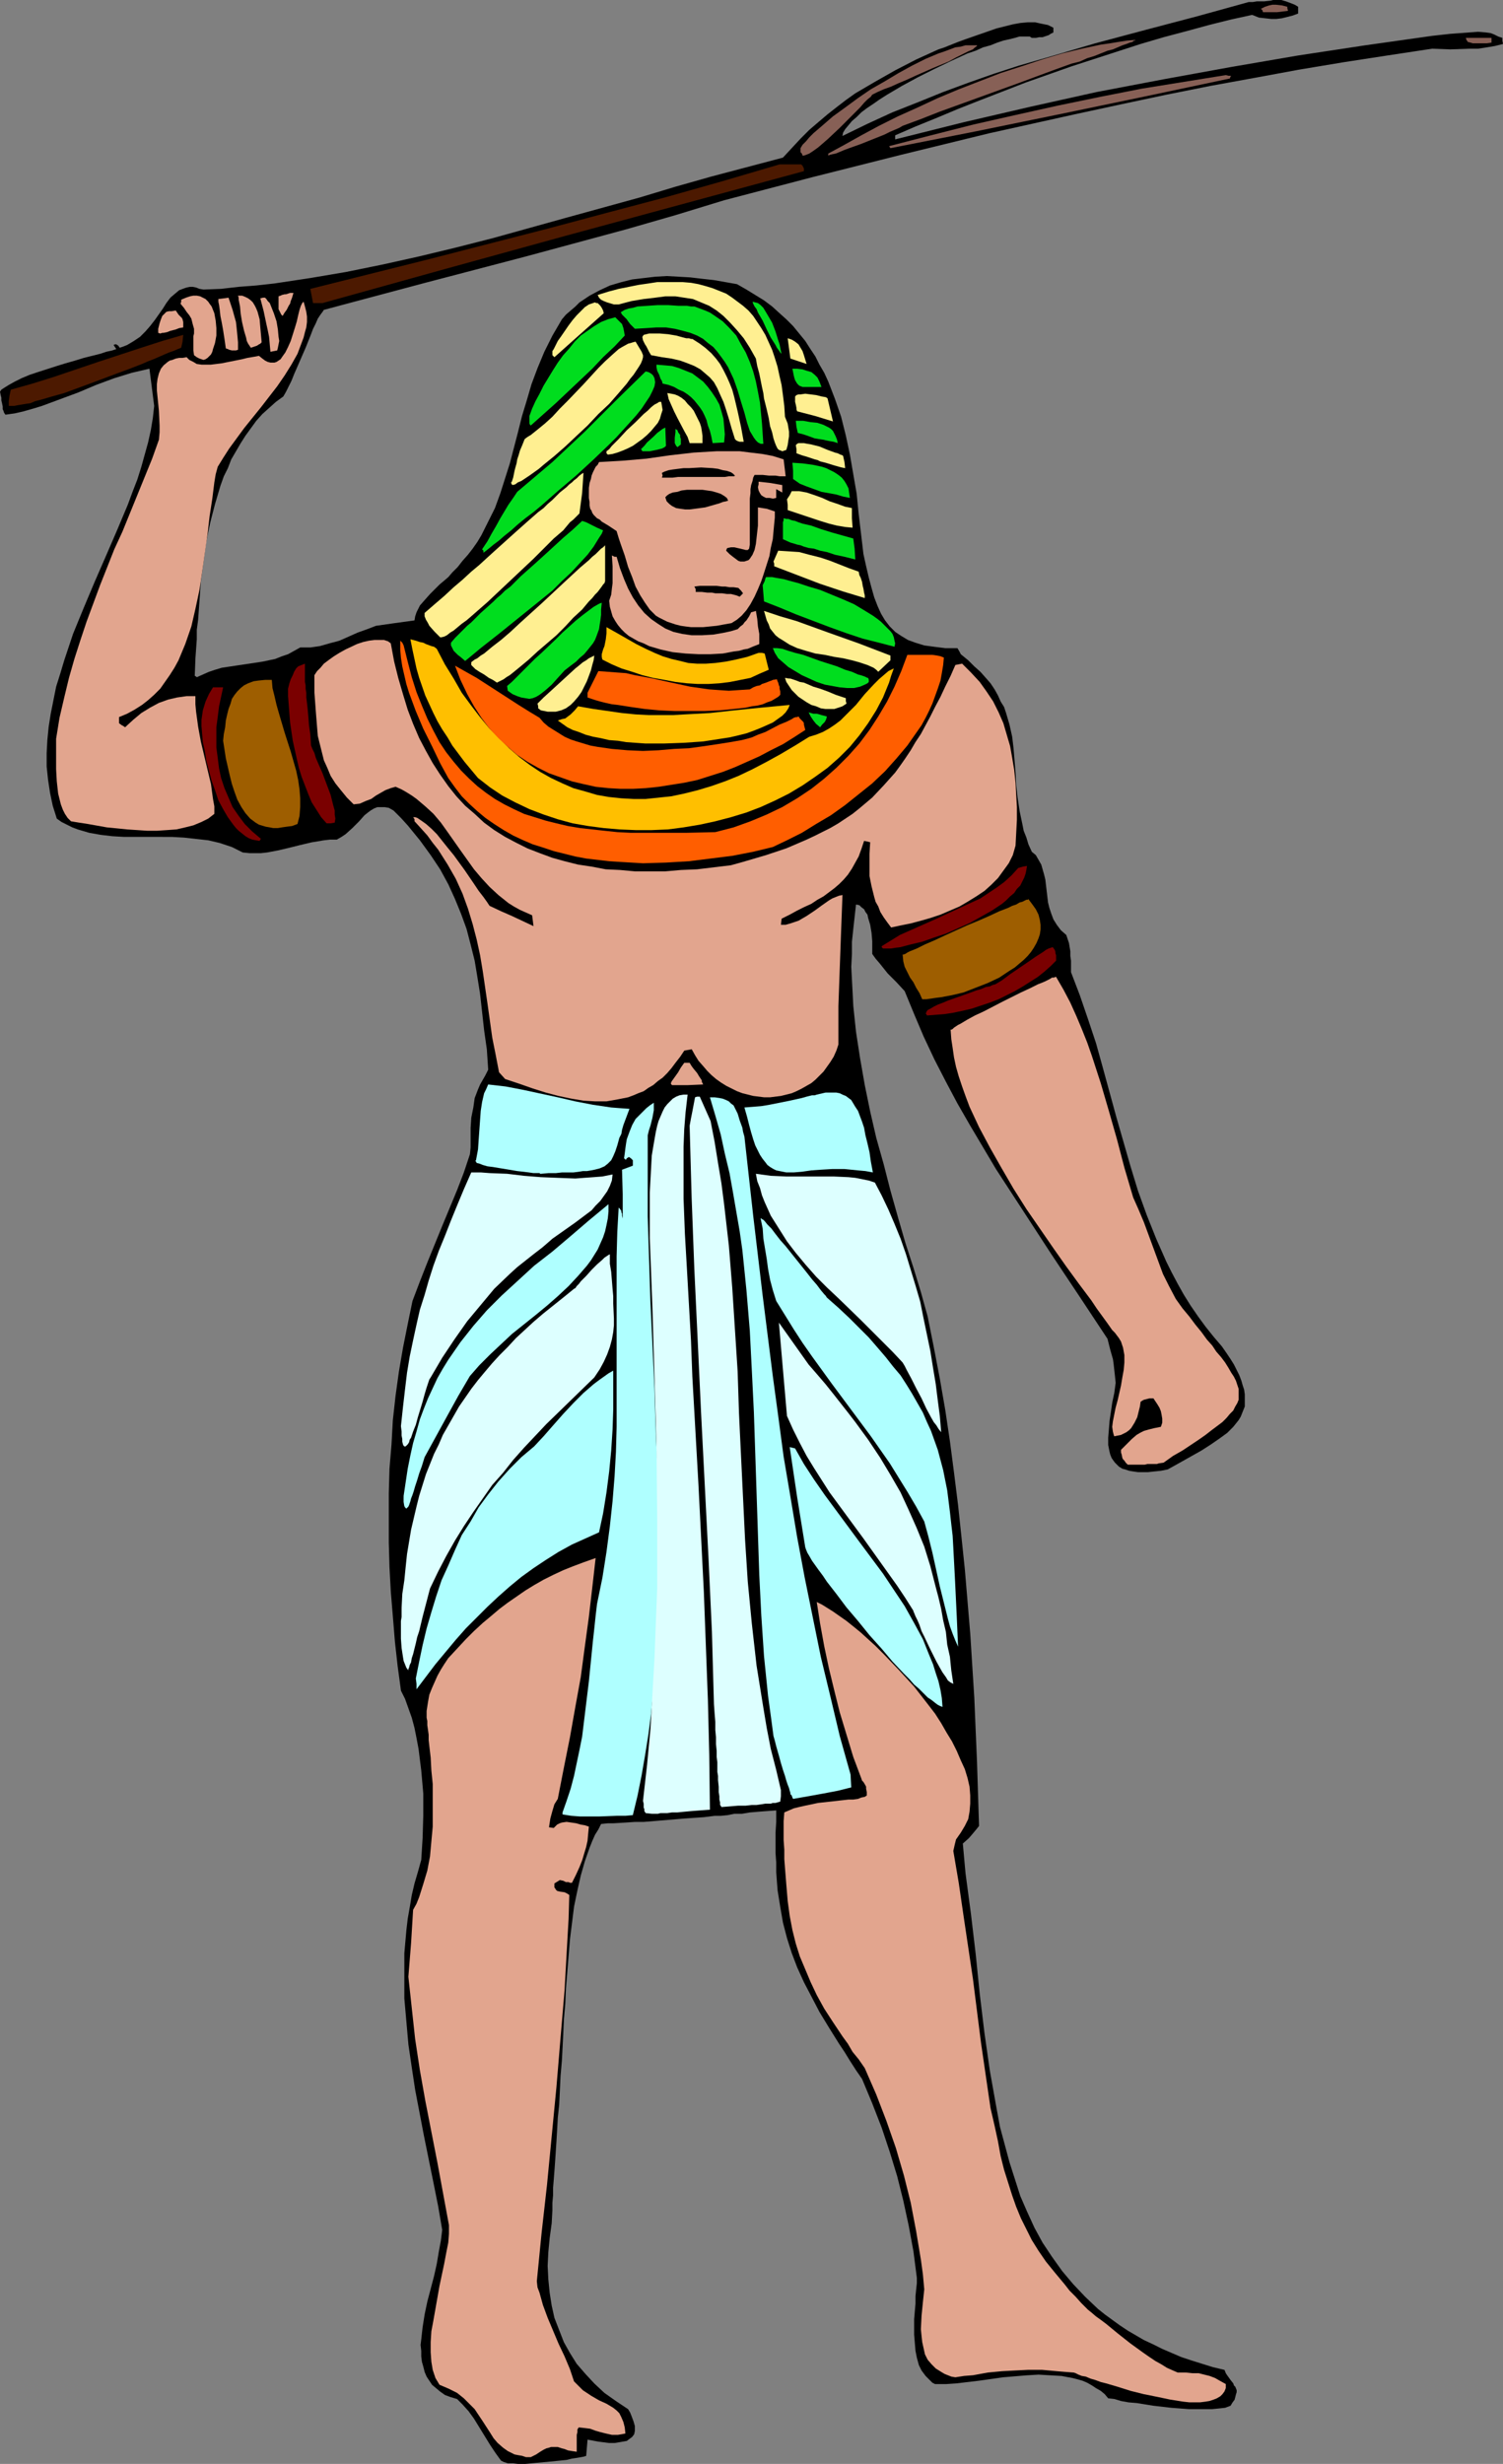 <?xml version="1.0" encoding="UTF-8" standalone="no"?>
<svg
   version="1.0"
   width="95.019mm"
   height="155.711mm"
   id="svg84"
   sodipodi:docname="Egyptian Man 4.wmf"
   xmlns:inkscape="http://www.inkscape.org/namespaces/inkscape"
   xmlns:sodipodi="http://sodipodi.sourceforge.net/DTD/sodipodi-0.dtd"
   xmlns="http://www.w3.org/2000/svg"
   xmlns:svg="http://www.w3.org/2000/svg">
  <rect width="100%" height="100%" fill="#808080" stroke="none"/>
  <sodipodi:namedview
     id="namedview84"
     pagecolor="#ffffff"
     bordercolor="#000000"
     borderopacity="0.25"
     inkscape:showpageshadow="2"
     inkscape:pageopacity="0.0"
     inkscape:pagecheckerboard="0"
     inkscape:deskcolor="#d1d1d1"
     inkscape:document-units="mm" />
  <defs
     id="defs1">
    <pattern
       id="WMFhbasepattern"
       patternUnits="userSpaceOnUse"
       width="6"
       height="6"
       x="0"
       y="0" />
  </defs>
  <path
     style="fill:#000000;fill-opacity:1;fill-rule:evenodd;stroke:none"
     d="m 0,93.561 0.323,-0.485 0.485,-0.323 1.292,-0.808 1.454,-0.808 1.616,-0.808 1.939,-0.808 1.939,-0.646 4.523,-1.454 2.1,-0.646 2.262,-0.646 2.1,-0.646 1.939,-0.485 1.939,-0.485 1.454,-0.485 1.454,-0.323 0.485,-0.162 0.485,-0.162 -0.646,-0.97 0.323,-0.162 h 0.323 l 0.485,0.323 0.323,0.485 0.969,-0.323 0.808,-0.323 1.616,-0.97 1.454,-0.97 1.292,-1.293 1.131,-1.293 1.131,-1.454 1.939,-2.747 0.808,-1.293 0.969,-1.293 1.131,-0.97 0.969,-0.808 1.292,-0.485 0.485,-0.162 0.808,-0.162 h 0.646 l 0.808,0.162 0.808,0.323 0.969,0.162 4.2,-0.162 4.2,-0.485 4.2,-0.323 4.362,-0.485 8.562,-1.293 8.562,-1.454 8.724,-1.778 8.724,-1.939 8.724,-2.101 8.885,-2.262 17.448,-4.848 17.609,-4.848 8.562,-2.585 8.562,-2.424 8.562,-2.262 8.562,-2.262 2.1,-2.262 2.1,-2.262 2.1,-2.101 2.262,-1.939 2.1,-1.778 2.262,-1.778 2.1,-1.616 2.262,-1.616 4.685,-2.747 4.847,-2.747 5.008,-2.585 5.331,-2.424 1.454,-0.485 1.616,-0.646 1.616,-0.646 1.777,-0.646 3.716,-1.293 3.716,-1.293 1.939,-0.485 1.939,-0.485 1.777,-0.323 1.777,-0.162 h 1.777 l 1.454,0.323 1.616,0.323 1.292,0.646 v 1.131 l -0.646,0.323 -0.485,0.323 -0.969,0.323 -0.485,0.162 h -0.808 l -0.808,0.162 h -0.969 l -0.485,-0.323 h -0.646 -0.808 -0.969 l -1.131,0.323 -1.292,0.323 -1.454,0.323 -1.454,0.485 -1.616,0.646 -1.777,0.485 -1.777,0.808 -1.939,0.646 -3.877,1.778 -4.039,1.939 -3.877,1.939 -3.877,2.101 -3.554,2.101 -1.777,1.131 -1.616,1.131 -1.454,0.97 -1.292,0.97 -1.131,1.131 -1.131,0.97 -0.808,0.97 -0.808,0.97 -0.485,0.808 -0.162,0.808 5.977,-2.909 5.977,-2.747 6.139,-2.424 5.977,-2.424 6.139,-2.262 5.977,-2.101 5.977,-1.939 6.139,-1.778 12.116,-3.555 12.116,-3.232 12.278,-3.232 12.278,-3.393 h 0.969 l 0.969,-0.162 h 1.777 L 303.555,0.162 304.201,0 h 0.646 1.292 l 1.131,0.323 1.292,0.485 0.808,0.323 0.808,0.485 v 0.808 0.808 l -1.292,0.485 -1.292,0.323 -1.292,0.323 -1.292,0.162 h -1.292 l -1.454,-0.162 -1.454,-0.162 -1.616,-0.646 -5.17,1.131 -5.17,1.293 -5.331,1.454 -5.493,1.454 -5.493,1.616 -5.493,1.778 -10.986,3.555 -10.985,3.878 -10.824,4.201 -5.331,2.101 -5.008,2.101 -5.17,2.101 -4.847,2.101 v 0.97 l 16.155,-4.04 15.994,-3.717 15.994,-3.555 16.155,-3.07 15.994,-2.909 15.994,-2.747 15.994,-2.424 15.994,-2.262 4.362,-0.485 2.262,-0.162 2.1,-0.162 2.262,-0.162 1.939,0.162 1.131,0.162 0.808,0.323 0.969,0.485 0.969,0.323 v 0.646 l 0.162,0.808 -1.939,0.485 -1.939,0.323 -2.1,0.323 h -2.1 l -4.523,0.162 -4.362,-0.162 -10.662,1.616 -10.501,1.616 -10.662,1.778 -10.501,1.939 -10.662,1.939 -10.501,2.101 -10.662,2.262 -10.501,2.262 -21.163,4.686 -21.163,5.171 -21.163,5.333 -21.002,5.494 -11.632,3.555 -11.793,3.393 -11.955,3.232 -11.955,3.232 -24.071,6.302 -24.233,6.464 -0.323,0.485 -0.485,0.646 -0.646,0.97 -0.485,1.131 -0.646,1.293 -0.485,1.293 -1.292,3.232 -2.746,6.302 -0.646,1.616 -0.646,1.293 -0.646,1.293 -0.646,1.131 -1.777,1.293 -1.616,1.454 -1.616,1.454 -1.454,1.616 -1.292,1.778 -1.292,1.778 -1.131,1.778 -1.131,1.939 -1.131,1.939 -0.808,2.101 -0.969,1.939 -0.808,2.262 -1.292,4.363 -1.131,4.363 -0.969,4.686 -0.646,4.686 -0.646,4.686 -0.323,4.686 -0.323,4.525 -0.323,2.424 v 2.262 l -0.323,4.525 -0.162,4.201 0.323,0.162 0.162,0.162 1.454,-0.646 1.454,-0.646 1.454,-0.485 1.616,-0.485 3.231,-0.485 6.462,-0.97 3.069,-0.646 1.616,-0.646 1.454,-0.485 1.454,-0.808 1.454,-0.808 h 1.131 1.292 l 2.262,-0.323 2.262,-0.646 2.423,-0.646 4.362,-1.939 2.262,-0.808 2.1,-0.808 4.523,-0.646 4.685,-0.646 0.162,-0.97 0.323,-0.97 0.808,-1.616 1.131,-1.293 1.292,-1.454 0.646,-0.646 0.808,-0.808 0.808,-0.808 0.969,-0.808 1.131,-0.97 0.969,-1.131 1.292,-1.293 1.131,-1.454 1.292,-1.454 1.131,-1.454 1.131,-1.616 0.969,-1.616 1.616,-3.232 1.616,-3.232 1.292,-3.555 1.131,-3.555 1.131,-3.555 0.969,-3.717 0.969,-3.717 0.969,-3.878 1.131,-3.717 1.131,-3.878 1.454,-3.878 1.616,-3.878 1.939,-3.878 2.262,-3.878 0.969,-1.131 1.131,-0.97 1.131,-0.97 0.969,-0.97 2.423,-1.616 2.423,-1.293 2.423,-1.131 2.746,-0.808 2.585,-0.646 2.746,-0.323 2.746,-0.323 2.746,-0.162 2.908,0.162 2.746,0.162 2.746,0.323 2.908,0.323 5.493,0.97 2.262,1.293 2.1,1.293 2.1,1.293 1.939,1.454 1.777,1.616 1.616,1.454 1.616,1.616 1.454,1.778 1.454,1.778 1.131,1.778 1.292,1.939 0.969,1.939 1.131,1.939 0.969,2.101 1.616,4.201 1.454,4.201 1.131,4.525 0.969,4.525 0.808,4.686 0.808,4.686 0.485,4.848 1.131,9.534 0.646,2.909 0.646,2.747 0.646,2.424 0.646,2.262 0.808,2.101 0.808,1.778 0.969,1.616 1.131,1.454 1.292,1.293 1.454,0.97 1.616,0.97 1.777,0.646 2.1,0.646 2.423,0.323 2.585,0.323 h 1.292 1.616 l 0.485,0.808 0.323,0.646 1.777,1.454 1.454,1.454 1.454,1.293 1.292,1.454 1.131,1.293 0.969,1.454 0.808,1.454 0.646,1.454 0.808,1.293 0.485,1.454 0.808,2.747 0.646,2.909 0.323,2.747 0.485,5.817 0.162,3.07 0.162,1.454 0.162,1.454 0.485,3.232 0.646,3.07 0.323,1.616 0.646,1.616 0.485,1.616 0.808,1.778 0.969,0.808 0.646,1.131 0.646,1.131 0.323,1.131 0.323,1.131 0.323,1.293 0.323,2.747 0.323,2.747 0.323,1.293 0.485,1.454 0.485,1.293 0.808,1.293 0.969,1.293 1.292,1.131 0.646,1.939 0.323,1.939 v 1.131 l 0.162,1.131 v 1.293 1.454 l 2.1,5.494 1.939,5.656 1.939,5.817 1.616,5.817 3.231,11.796 3.393,11.796 1.777,5.817 2.1,5.817 2.262,5.656 2.423,5.494 1.292,2.585 1.454,2.747 1.454,2.585 1.616,2.585 1.777,2.585 1.777,2.424 1.939,2.424 1.939,2.262 1.131,1.616 0.969,1.454 0.808,1.293 0.646,1.293 0.646,1.293 0.485,1.293 0.323,1.131 0.323,0.97 0.162,1.131 v 0.97 0.97 0.97 l -0.323,0.808 -0.323,0.808 -0.323,0.808 -0.485,0.808 -0.646,0.808 -0.646,0.808 -1.454,1.454 -1.777,1.293 -2.1,1.454 -2.262,1.454 -2.585,1.454 -2.585,1.454 -2.908,1.616 -1.616,0.323 -1.616,0.162 -1.454,0.162 h -1.292 -1.131 l -1.131,-0.162 -0.969,-0.162 -0.969,-0.323 -0.646,-0.162 -0.808,-0.485 -0.485,-0.485 -0.485,-0.485 -0.485,-0.646 -0.323,-0.485 -0.323,-0.808 -0.162,-0.646 -0.323,-1.616 v -1.778 l 0.162,-1.939 0.162,-2.101 0.323,-2.101 0.323,-2.262 0.485,-2.262 0.323,-2.424 -0.162,-1.616 -0.162,-1.454 -0.162,-1.454 -0.162,-1.131 -0.646,-2.262 -0.323,-1.293 -0.323,-1.293 -6.624,-10.019 -6.785,-10.18 -6.624,-10.18 -6.624,-10.18 -3.069,-5.171 -3.069,-5.171 -3.069,-5.333 -2.746,-5.171 -2.746,-5.333 -2.585,-5.494 -2.262,-5.332 -2.262,-5.494 -1.939,-2.101 -2.1,-2.101 -1.939,-2.424 -0.969,-1.131 -0.808,-1.131 v -1.454 -1.616 l -0.162,-1.939 -0.323,-1.939 -0.485,-1.616 -0.162,-0.808 -0.485,-0.646 -0.323,-0.646 -0.646,-0.485 -0.485,-0.485 -0.808,-0.162 -0.323,2.909 -0.323,2.909 -0.323,3.07 v 2.909 l -0.162,3.07 0.162,3.07 0.162,3.07 0.162,3.232 0.646,6.14 0.969,6.302 1.131,6.464 1.292,6.302 1.454,6.302 1.777,6.302 1.616,6.302 1.777,6.302 1.777,6.14 1.939,5.979 1.777,5.817 1.616,5.817 1.454,7.272 1.454,7.595 1.292,7.433 1.131,7.595 0.969,7.433 0.969,7.756 0.808,7.595 0.808,7.756 1.292,15.351 0.969,15.351 0.646,15.351 0.485,15.19 -0.646,0.808 -0.808,0.97 -0.969,1.131 -1.454,1.293 0.323,3.555 0.323,3.555 1.292,9.695 1.131,9.534 0.969,9.534 1.131,9.372 1.292,9.049 0.808,4.525 0.808,4.525 0.808,4.363 1.131,4.201 1.131,4.201 1.292,4.04 1.292,4.04 1.616,3.717 1.777,3.878 1.939,3.555 2.262,3.393 2.423,3.393 2.585,3.07 2.908,3.07 3.069,2.909 1.616,1.293 1.777,1.293 1.777,1.293 1.939,1.293 1.939,1.131 1.939,1.131 2.1,0.97 2.262,1.131 2.262,0.97 2.262,0.97 2.423,0.808 2.585,0.808 2.585,0.808 2.746,0.646 0.323,0.808 0.323,0.485 0.808,1.131 0.646,0.808 0.162,0.485 0.323,0.323 0.323,0.808 v 0.485 l -0.162,0.485 -0.162,0.646 -0.162,0.646 -0.485,0.646 -0.485,0.808 -1.292,0.485 -1.454,0.162 -1.616,0.162 h -1.777 -1.939 -1.939 l -4.2,-0.323 -4.2,-0.485 -4.039,-0.646 -1.939,-0.162 -1.777,-0.323 -1.616,-0.485 -1.454,-0.162 -0.808,-0.97 -0.969,-0.808 -1.131,-0.646 -0.969,-0.646 -1.131,-0.646 -1.131,-0.485 -1.131,-0.323 -1.292,-0.323 -2.585,-0.485 -2.746,-0.162 -2.746,-0.162 -2.746,0.162 -5.816,0.485 -5.654,0.808 -2.746,0.323 -2.746,0.323 -2.423,0.162 h -2.585 l -0.646,-0.323 -0.485,-0.485 -1.131,-1.131 -0.969,-1.293 -0.646,-1.293 -0.485,-1.778 -0.323,-1.616 -0.162,-1.939 -0.162,-1.939 v -3.717 l 0.323,-3.717 v -1.778 l 0.162,-1.616 0.162,-1.454 v -1.293 l -0.808,-6.302 -1.131,-6.14 -1.292,-5.979 -1.454,-5.817 -1.777,-5.817 -1.939,-5.817 -2.262,-5.817 -2.423,-5.817 -1.454,-2.101 -1.454,-2.262 -1.292,-2.101 -1.292,-1.939 -2.423,-3.878 -2.262,-3.717 -1.939,-3.717 -1.777,-3.393 -1.616,-3.555 -1.292,-3.393 -1.131,-3.555 -0.969,-3.717 -0.646,-3.717 -0.646,-4.04 -0.162,-2.101 -0.162,-2.262 v -2.262 l -0.162,-2.262 v -2.424 -2.424 l 0.162,-2.585 v -2.747 l -2.262,0.162 -2.1,0.162 -1.939,0.162 -1.939,0.323 h -1.777 l -1.616,0.323 -1.616,0.162 h -1.454 l -2.585,0.323 -2.423,0.162 -2.262,0.162 -1.939,0.162 -3.877,0.323 -1.939,0.162 -1.939,0.162 h -2.1 l -2.423,0.162 -2.746,0.162 h -1.292 l -1.616,0.162 -0.646,1.293 -0.808,1.293 -0.646,1.454 -0.646,1.616 -1.131,3.232 -0.969,3.393 -0.808,3.555 -0.808,3.878 -0.485,3.878 -0.485,3.878 -0.646,7.918 -0.323,3.878 -0.162,3.717 -0.323,3.717 -0.162,3.555 -0.162,3.232 -0.162,3.07 -0.323,3.717 -0.162,3.555 -0.162,3.232 -0.323,3.07 -0.162,2.909 -0.162,2.747 -0.162,2.424 -0.162,2.424 -0.162,2.262 -0.162,2.101 -0.162,1.939 v 1.778 l -0.162,1.778 v 1.778 l -0.162,3.07 -0.485,3.555 -0.323,3.393 -0.162,3.232 0.162,3.232 0.323,3.232 0.485,3.07 0.646,2.909 1.131,2.909 1.131,2.909 1.454,2.585 1.616,2.585 2.1,2.424 2.1,2.262 2.423,2.262 2.746,1.939 2.908,1.939 0.485,0.808 0.323,0.808 0.485,1.293 0.323,1.131 v 1.131 l -0.162,0.808 -0.485,0.646 -0.646,0.485 -0.646,0.485 -0.969,0.162 -0.969,0.162 -0.969,0.162 h -1.292 l -1.292,-0.162 -1.292,-0.162 -2.585,-0.485 -0.162,1.939 -0.162,1.939 -0.485,0.162 -0.808,0.162 -0.969,0.162 -1.131,0.162 -1.292,0.323 -1.616,0.162 -3.231,0.323 -3.554,0.323 -1.616,0.162 h -1.454 l -1.292,-0.162 h -1.292 l -0.969,-0.323 -0.646,-0.323 -1.292,-1.778 -1.292,-1.939 -1.292,-2.101 -1.292,-2.101 -1.292,-2.101 -1.292,-1.778 -1.454,-1.616 -0.646,-0.646 -0.646,-0.646 -1.616,-0.485 -1.292,-0.485 -1.131,-0.808 -0.969,-0.808 -0.969,-0.808 -0.646,-0.97 -0.646,-0.97 -0.485,-1.131 -0.323,-1.293 -0.323,-1.131 -0.162,-1.293 v -1.293 l -0.162,-1.454 0.162,-1.293 0.323,-2.909 0.485,-3.07 0.646,-3.07 1.616,-6.14 0.646,-2.909 0.485,-2.909 0.485,-2.585 0.162,-1.293 0.162,-1.293 -0.969,-5.656 -1.131,-5.656 -2.262,-11.15 -2.1,-10.988 -0.808,-5.332 -0.808,-5.494 -0.485,-5.494 -0.485,-5.494 v -5.332 -5.494 l 0.485,-5.494 0.323,-2.747 0.485,-2.747 0.485,-2.909 0.646,-2.747 0.808,-2.747 0.808,-2.909 0.323,-5.171 0.162,-5.333 v -5.333 l -0.485,-5.494 -0.323,-2.585 -0.323,-2.585 -0.485,-2.585 -0.485,-2.424 -0.646,-2.424 -0.808,-2.262 -0.808,-2.262 -0.969,-1.939 -0.808,-5.979 -0.646,-5.817 -0.485,-5.979 -0.485,-5.817 -0.323,-5.979 -0.162,-5.817 v -5.979 -5.817 l 0.162,-5.817 0.485,-5.817 0.323,-5.817 0.646,-5.817 0.808,-5.817 0.969,-5.656 1.131,-5.656 1.131,-5.494 1.777,-4.686 1.777,-4.525 3.554,-8.726 3.554,-8.564 1.616,-4.201 1.454,-4.363 0.162,-1.616 v -1.616 -1.616 -1.454 l 0.162,-2.424 0.485,-2.424 0.323,-2.262 0.808,-2.101 0.485,-1.131 0.646,-1.131 0.646,-1.131 0.646,-1.293 -0.323,-4.848 -0.646,-4.525 -0.485,-4.363 -0.485,-4.363 -0.646,-4.04 -0.646,-3.878 -0.969,-3.878 -0.969,-3.717 -1.292,-3.555 -1.454,-3.555 -1.616,-3.555 -1.939,-3.555 -2.262,-3.393 -1.292,-1.778 -1.292,-1.778 -1.454,-1.778 -1.454,-1.778 -1.616,-1.778 -1.777,-1.778 -1.131,-0.646 -0.969,-0.162 h -0.969 -0.808 l -0.808,0.323 -0.808,0.485 -0.646,0.485 -0.808,0.646 -1.292,1.454 -1.616,1.616 -1.616,1.454 -0.969,0.646 -1.131,0.646 h -1.616 l -1.454,0.162 -2.908,0.485 -2.746,0.646 -2.585,0.646 -2.746,0.646 -2.585,0.485 -1.454,0.162 h -1.292 -1.454 l -1.616,-0.162 -1.292,-0.646 -1.292,-0.646 -2.908,-0.97 -2.746,-0.646 -2.908,-0.323 -2.908,-0.323 -2.908,-0.162 H 29.564 l -2.746,-0.162 -2.746,-0.323 -2.746,-0.485 -2.746,-0.808 -1.292,-0.485 -1.292,-0.646 -1.292,-0.646 -1.131,-0.808 -0.969,-3.07 -0.646,-3.07 -0.485,-3.232 -0.323,-3.07 v -3.232 l 0.162,-3.07 0.323,-3.232 0.485,-3.07 0.646,-3.232 0.646,-3.232 0.969,-3.07 0.969,-3.232 2.1,-6.302 2.585,-6.302 2.585,-6.14 2.746,-6.302 2.585,-5.979 2.585,-6.14 1.131,-3.07 1.131,-2.909 0.969,-3.07 0.808,-2.909 0.808,-2.909 0.646,-2.909 0.485,-2.909 0.323,-2.909 -1.131,-8.888 -2.1,0.485 -2.1,0.485 -4.2,1.293 -4.362,1.616 -4.2,1.778 -4.362,1.616 -4.362,1.616 L 7.916,97.601 5.654,98.247 3.554,98.732 1.292,99.055 0.969,98.571 0.808,98.086 0.646,97.763 V 97.116 L 0.485,96.308 0.323,95.662 V 95.016 L 0.162,94.369 Z"
     id="path1" />
  <path
     style="fill:#4c1900;fill-opacity:1;fill-rule:evenodd;stroke:none"
     d="m 2.1,95.824 0.162,-1.293 0.323,-1.454 5.17,-1.454 5.17,-1.616 10.501,-3.555 10.339,-3.393 5.008,-1.616 5.008,-1.454 -0.162,1.616 -0.323,1.454 -0.808,0.323 -1.131,0.485 -0.969,0.323 -1.131,0.485 -2.585,1.131 -1.292,0.485 -1.454,0.646 -2.908,1.131 -3.069,1.131 -6.462,2.424 -3.069,1.131 -3.069,1.131 -2.908,0.808 L 9.693,95.5 8.401,95.824 7.27,96.308 6.139,96.47 5.17,96.631 4.2,96.793 3.393,96.955 H 2.746 2.1 Z"
     id="path2" />
  <path
     style="fill:#e2a58e;fill-opacity:1;fill-rule:evenodd;stroke:none"
     d="m 13.409,176.458 0.808,-5.009 1.131,-4.848 1.131,-4.686 1.292,-4.525 1.454,-4.525 1.454,-4.363 1.616,-4.363 1.616,-4.363 3.393,-8.564 1.939,-4.201 1.777,-4.363 3.554,-8.726 1.777,-4.363 1.616,-4.525 0.162,-1.778 v -1.616 L 37.965,98.086 37.803,96.47 37.641,94.854 37.48,93.238 v -1.454 l 0.162,-1.293 0.323,-1.293 0.485,-1.131 0.646,-0.808 0.969,-0.808 0.485,-0.323 0.646,-0.162 0.808,-0.323 0.808,-0.162 h 0.808 l 0.969,-0.162 0.646,0.646 0.969,0.485 0.808,0.485 1.131,0.162 h 1.131 1.131 l 2.585,-0.323 2.423,-0.485 2.423,-0.485 1.292,-0.323 0.969,-0.162 0.969,-0.162 0.808,-0.162 0.808,0.646 0.646,0.485 0.646,0.323 0.646,0.162 h 0.485 0.485 l 0.485,-0.162 0.485,-0.323 0.485,-0.323 0.323,-0.485 0.808,-1.131 0.646,-1.293 0.646,-1.454 0.969,-3.07 0.485,-1.616 0.323,-1.454 0.323,-1.293 0.323,-0.97 0.162,-0.323 0.162,-0.323 0.162,-0.162 0.162,-0.162 0.323,1.131 0.323,1.293 0.162,1.131 v 1.293 l -0.162,1.293 -0.323,1.131 -0.323,1.293 -0.485,1.293 -0.969,2.585 -1.454,2.585 -1.616,2.585 -1.777,2.585 -3.877,5.009 -4.039,5.009 -1.777,2.424 -1.777,2.424 -1.454,2.262 -1.292,2.101 -0.485,1.778 -0.323,1.939 -0.485,3.878 -0.646,4.201 -0.485,4.201 -0.646,4.525 -0.646,4.525 -0.646,4.363 -0.969,4.525 -0.969,4.201 -1.454,4.201 -0.808,1.939 -0.808,1.939 -0.969,1.778 -1.131,1.778 -1.131,1.616 -1.131,1.616 -1.454,1.454 -1.454,1.293 -1.454,1.131 -1.777,1.131 -1.777,0.97 -1.939,0.808 v 1.454 l 0.646,0.485 0.323,0.162 0.485,0.323 1.939,-1.778 1.939,-1.616 2.1,-1.293 2.1,-1.131 2.262,-0.808 2.1,-0.485 2.262,-0.323 h 2.1 v 1.939 l 0.162,1.778 0.485,3.555 0.646,3.555 0.808,3.393 0.808,3.393 0.808,3.393 0.485,3.555 0.323,1.778 v 1.778 l -1.454,1.131 -1.616,0.808 -1.939,0.808 -1.939,0.485 -2.1,0.485 -2.262,0.162 -2.423,0.162 H 35.218 l -4.847,-0.323 -4.847,-0.485 -4.523,-0.808 -2.1,-0.323 -1.939,-0.323 -0.808,-0.808 -0.646,-0.97 -0.485,-0.97 -0.485,-1.293 -0.323,-1.293 -0.323,-1.293 -0.323,-2.909 -0.162,-2.909 z"
     id="path3" />
  <path
     style="fill:#e2a58e;fill-opacity:1;fill-rule:evenodd;stroke:none"
     d="m 37.803,78.533 0.323,-1.293 0.323,-0.97 0.323,-0.808 0.485,-0.485 0.485,-0.485 0.646,-0.162 h 0.646 l 0.969,-0.162 0.323,0.485 0.323,0.485 0.808,0.808 0.162,0.323 0.162,0.646 v 0.485 0.808 l -0.969,0.162 -0.808,0.323 -0.646,0.162 -0.646,0.162 -0.808,0.323 -0.808,0.162 h -0.323 l -0.485,0.162 -0.485,-0.162 z"
     id="path4" />
  <path
     style="fill:#e2a58e;fill-opacity:1;fill-rule:evenodd;stroke:none"
     d="m 43.296,71.585 1.131,-0.485 0.969,-0.323 0.808,-0.162 h 0.808 l 0.808,0.162 0.646,0.323 0.646,0.323 0.646,0.646 0.323,0.485 0.485,0.646 0.323,0.808 0.323,0.808 0.323,1.778 0.162,1.778 v 1.778 l -0.323,1.778 -0.485,1.454 -0.162,0.646 -0.323,0.646 -0.485,0.485 -0.323,0.323 -0.485,0.323 -0.485,0.162 -0.485,-0.162 -0.485,-0.162 -0.646,-0.323 -0.646,-0.485 -0.162,-1.131 V 82.735 80.957 80.311 l 0.162,-0.646 V 78.533 L 46.042,77.402 45.881,76.756 45.719,76.109 45.234,75.301 44.588,74.494 43.942,73.524 43.134,72.554 43.296,72.07 Z"
     id="path5" />
  <path
     style="fill:#7a0000;fill-opacity:1;fill-rule:evenodd;stroke:none"
     d="m 48.142,171.933 0.162,-1.131 0.162,-1.131 0.646,-2.101 0.808,-1.778 0.969,-1.616 h 2.423 l -0.485,2.262 -0.485,2.262 -0.323,2.585 -0.323,2.424 v 2.424 2.424 l 0.323,2.424 0.323,2.585 0.485,2.262 0.808,2.424 0.969,2.262 0.969,2.262 1.454,2.101 1.454,1.939 1.777,1.778 2.1,1.778 -0.162,0.162 -0.162,0.323 -0.969,-0.162 -0.808,-0.162 -0.808,-0.323 -0.808,-0.485 -0.808,-0.646 -0.808,-0.646 -0.646,-0.646 -0.646,-0.808 -1.292,-1.778 -1.131,-1.939 -1.131,-2.101 -0.808,-2.424 -0.808,-2.262 -0.646,-2.424 -0.646,-2.424 -0.323,-2.262 -0.485,-2.101 -0.162,-1.939 -0.162,-1.939 z"
     id="path6" />
  <path
     style="fill:#9e5e00;fill-opacity:1;fill-rule:evenodd;stroke:none"
     d="m 53.312,176.942 0.162,-1.616 0.323,-1.616 0.162,-1.616 0.323,-1.454 0.323,-1.293 0.485,-1.293 0.323,-1.131 0.646,-0.97 0.646,-0.808 0.808,-0.808 0.808,-0.646 0.969,-0.485 1.292,-0.485 1.131,-0.162 1.616,-0.162 h 1.616 l 0.162,1.939 0.485,1.939 0.485,2.101 0.646,2.262 1.292,4.363 1.454,4.525 1.292,4.525 0.485,2.262 0.323,2.262 0.162,2.101 v 2.101 l -0.162,2.101 -0.485,1.939 -1.292,0.485 -1.292,0.162 -1.131,0.162 -0.969,0.162 h -1.131 l -0.808,-0.162 -0.969,-0.162 -1.616,-0.485 -0.808,-0.485 -1.292,-0.97 -1.131,-1.293 -0.969,-1.454 -0.969,-1.778 -0.646,-1.778 -0.646,-1.939 -0.485,-1.939 -0.969,-4.201 -0.323,-2.101 z"
     id="path7" />
  <path
     style="fill:#e2a58e;fill-opacity:1;fill-rule:evenodd;stroke:none"
     d="m 52.181,71.423 1.292,-0.162 1.131,-0.162 0.969,2.909 0.808,2.909 0.162,1.454 0.162,1.616 0.162,1.778 v 1.778 l -0.485,0.162 H 55.412 L 54.766,83.543 54.443,83.381 53.958,83.219 53.635,80.957 53.312,78.856 52.989,77.079 52.666,75.463 52.504,74.009 52.343,72.878 52.181,72.07 Z"
     id="path8" />
  <path
     style="fill:#e2a58e;fill-opacity:1;fill-rule:evenodd;stroke:none"
     d="m 56.866,70.615 h 0.969 l 0.808,0.323 0.646,0.323 0.646,0.485 0.485,0.485 0.485,0.808 0.323,0.646 0.323,0.808 0.485,1.778 0.162,1.939 0.162,1.778 0.162,1.778 -0.323,0.323 -0.323,0.162 -0.485,0.323 -0.485,0.162 -0.485,0.162 -0.485,0.162 -0.323,-0.485 -0.323,-0.485 -0.323,-0.646 -0.162,-0.808 -0.485,-1.616 -0.485,-2.101 -0.323,-1.939 -0.162,-1.778 -0.162,-0.808 -0.162,-0.808 v -0.485 z"
     id="path9" />
  <path
     style="fill:#e2a58e;fill-opacity:1;fill-rule:evenodd;stroke:none"
     d="m 62.197,71.262 0.646,-0.162 h 0.485 l 0.323,0.323 0.323,0.485 0.485,0.485 0.323,0.808 0.646,1.616 0.646,1.939 0.323,1.939 0.162,1.778 0.162,0.97 -0.162,0.808 -0.162,0.808 -0.162,0.646 -0.808,0.162 -0.808,0.162 -0.162,-1.778 -0.162,-1.778 -0.323,-1.616 -0.323,-1.454 -0.646,-3.07 z"
     id="path10" />
  <path
     style="fill:#e2a58e;fill-opacity:1;fill-rule:evenodd;stroke:none"
     d="m 66.559,70.777 0.485,-0.162 0.323,-0.162 0.646,-0.162 h 0.323 l 0.485,-0.162 0.485,-0.162 h 0.808 l -0.323,1.131 -0.323,0.808 -0.162,0.646 -0.323,0.485 -0.485,0.97 -0.485,0.646 -0.485,0.808 -0.323,-0.323 -0.323,-0.646 -0.323,-0.646 v -0.808 z"
     id="path11" />
  <path
     style="fill:#7a0000;fill-opacity:1;fill-rule:evenodd;stroke:none"
     d="m 68.821,164.5 0.323,-1.293 0.323,-0.97 0.485,-0.97 0.323,-0.808 0.485,-0.808 0.485,-0.485 0.808,-0.323 0.808,-0.323 v 3.07 1.293 l 0.162,0.808 v 0.808 l 0.162,0.97 v 1.131 l 0.162,1.293 0.162,1.454 0.162,1.778 0.162,2.101 0.323,2.262 0.162,2.585 0.323,0.808 0.485,0.97 0.323,1.131 0.485,1.131 1.131,2.585 0.969,2.585 0.969,2.585 0.646,2.585 0.323,1.131 v 0.97 l 0.162,0.97 -0.162,0.97 -0.969,0.162 h -0.969 l -1.292,-1.454 -1.131,-1.778 -1.131,-1.778 -0.808,-1.939 -0.808,-2.101 -0.808,-2.101 -0.646,-2.101 -0.485,-2.101 -0.969,-4.363 -0.646,-4.363 -0.323,-4.201 -0.162,-2.101 z"
     id="path12" />
  <path
     style="fill:#e2a58e;fill-opacity:1;fill-rule:evenodd;stroke:none"
     d="m 75.121,161.268 0.646,-0.97 0.808,-0.808 0.808,-0.97 1.292,-0.97 1.131,-0.808 1.292,-0.808 1.454,-0.808 2.746,-1.293 1.454,-0.485 1.454,-0.323 1.292,-0.162 h 1.131 1.131 l 0.969,0.323 0.646,0.485 0.808,4.363 0.969,3.878 1.131,3.878 1.131,3.717 1.292,3.393 1.454,3.393 1.616,3.07 1.616,2.909 1.777,2.747 1.939,2.747 1.939,2.424 2.1,2.262 2.262,1.939 2.262,2.101 2.423,1.778 2.585,1.616 2.746,1.454 2.585,1.293 2.908,1.131 3.069,1.131 2.908,0.808 3.231,0.808 3.231,0.485 3.393,0.646 3.393,0.162 3.554,0.323 h 3.554 3.716 l 3.716,-0.323 3.877,-0.162 4.039,-0.485 4.039,-0.485 2.908,-0.808 2.746,-0.808 2.746,-0.808 2.423,-0.808 2.423,-0.808 2.262,-0.97 2.262,-0.97 2.1,-0.97 1.939,-0.97 1.939,-0.97 1.939,-1.131 3.393,-2.262 1.616,-1.293 3.069,-2.585 2.746,-2.909 2.746,-3.07 1.292,-1.778 1.131,-1.616 1.292,-1.939 1.131,-1.939 1.292,-1.939 1.131,-2.101 1.131,-2.101 1.131,-2.262 1.292,-2.424 1.131,-2.424 1.292,-2.585 1.131,-2.585 0.808,-0.162 0.808,-0.162 2.1,2.101 2.1,2.262 1.616,2.262 1.616,2.424 1.292,2.585 1.131,2.585 0.808,2.747 0.808,2.747 0.485,2.747 0.485,2.909 0.323,3.07 0.162,2.909 0.162,2.909 v 3.07 l -0.323,6.14 -0.646,2.262 -0.969,1.939 -1.292,1.778 -1.292,1.778 -1.616,1.616 -1.616,1.454 -1.939,1.293 -2.1,1.293 -1.939,1.131 -2.262,0.97 -2.262,0.97 -2.423,0.808 -2.262,0.646 -2.423,0.646 -2.423,0.485 -2.262,0.485 -0.969,-1.293 -0.808,-1.131 -0.808,-1.293 -0.485,-1.293 -0.646,-1.131 -0.323,-1.131 -0.646,-2.585 -0.485,-2.424 v -2.585 -2.747 l 0.162,-2.747 -0.646,-0.162 -0.808,-0.162 -0.646,1.939 -0.646,1.778 -0.808,1.454 -0.808,1.454 -0.969,1.454 -0.969,1.131 -1.131,1.131 -1.131,0.97 -1.292,0.97 -1.292,0.97 -1.454,0.808 -1.454,0.97 -1.777,0.808 -1.616,0.808 -1.777,0.97 -1.939,0.97 -0.162,1.454 h 1.131 l 1.131,-0.323 0.969,-0.323 0.969,-0.323 1.939,-1.131 1.939,-1.293 1.777,-1.293 1.616,-1.131 0.808,-0.485 0.808,-0.323 0.808,-0.323 0.808,-0.162 -0.323,8.564 -0.323,8.888 -0.323,9.049 v 9.211 l -0.485,1.454 -0.646,1.454 -0.808,1.293 -0.808,1.131 -0.808,1.131 -0.969,0.97 -0.969,0.97 -0.969,0.808 -1.131,0.646 -1.131,0.646 -1.292,0.646 -1.131,0.485 -1.292,0.323 -1.292,0.323 -1.292,0.162 -1.292,0.162 h -1.454 l -1.292,-0.162 -1.292,-0.162 -1.292,-0.323 -1.292,-0.323 -1.292,-0.485 -1.292,-0.646 -1.292,-0.646 -1.292,-0.808 -1.131,-0.808 -1.131,-0.97 -0.969,-0.97 -0.969,-1.131 -1.131,-1.293 -0.808,-1.293 -0.808,-1.454 -1.777,0.323 -0.969,1.454 -1.131,1.454 -0.969,1.293 -0.969,1.131 -1.131,1.131 -1.131,0.808 -1.131,0.97 -1.131,0.646 -1.131,0.808 -1.292,0.485 -1.131,0.485 -1.292,0.485 -2.423,0.485 -2.746,0.485 h -2.746 l -2.746,-0.162 -2.908,-0.485 -3.069,-0.646 -3.069,-0.808 -3.069,-0.97 -3.231,-1.131 -3.393,-1.131 -1.454,-1.616 -0.808,-4.201 -0.808,-4.04 -1.131,-8.08 -1.131,-7.756 -0.646,-3.878 -0.808,-3.717 -0.969,-3.717 -1.131,-3.717 -1.292,-3.555 -1.616,-3.555 -1.939,-3.393 -1.131,-1.778 -1.131,-1.778 -1.292,-1.616 -1.292,-1.778 -1.454,-1.616 -1.616,-1.778 v -0.485 l -0.323,-0.485 h 0.485 l 0.485,0.162 0.485,0.323 0.485,0.323 1.131,0.808 1.292,1.131 1.292,1.293 1.292,1.616 1.292,1.616 1.454,1.778 2.585,3.555 2.423,3.555 0.969,1.454 1.131,1.454 0.808,1.131 0.646,0.97 2.746,1.293 2.585,1.131 5.17,2.424 -0.162,-1.293 -0.162,-1.293 -1.454,-0.646 -1.454,-0.646 -1.454,-0.808 -1.292,-0.808 -2.423,-1.939 -2.1,-1.939 -1.939,-2.101 -1.777,-2.101 -3.231,-4.525 -3.069,-4.363 -1.616,-2.262 -1.777,-2.101 -1.939,-1.778 -2.1,-1.778 -1.131,-0.808 -1.292,-0.808 -1.131,-0.646 -1.454,-0.646 -1.131,0.323 -1.292,0.485 -2.262,1.293 -1.131,0.808 -1.292,0.485 -1.454,0.646 -1.454,0.162 -1.616,-1.616 -1.454,-1.778 -1.292,-1.616 -1.131,-1.778 -0.808,-1.939 -0.808,-1.778 -0.485,-1.939 -0.485,-1.939 -0.485,-1.939 -0.162,-1.939 -0.323,-4.04 -0.323,-4.363 z"
     id="path13" />
  <path
     style="fill:#4c1900;fill-opacity:1;fill-rule:evenodd;stroke:none"
     d="m 74.152,68.999 28.433,-7.11 28.271,-7.272 13.893,-3.717 14.055,-3.717 13.732,-3.878 13.732,-4.04 h 2.585 2.585 l 0.323,0.323 0.162,0.323 0.162,0.323 v 0.646 l -28.595,7.756 -28.595,7.756 -28.756,7.918 -14.54,4.04 -14.54,4.04 h -1.131 -1.131 z"
     id="path14" />
  <path
     style="fill:#ddffff;fill-opacity:1;fill-rule:evenodd;stroke:none"
     d="m 95.962,383.94 0.162,-3.232 0.485,-3.232 0.323,-3.232 0.323,-3.07 0.485,-2.909 0.485,-2.909 0.646,-2.747 0.646,-2.747 0.646,-2.585 0.808,-2.585 0.808,-2.585 0.969,-2.424 0.969,-2.424 1.131,-2.262 0.969,-2.262 1.292,-2.262 1.292,-2.262 1.292,-2.262 1.454,-2.101 1.454,-2.101 1.616,-2.101 1.616,-1.939 1.777,-2.101 1.777,-1.939 1.939,-1.939 1.939,-2.101 2.1,-1.939 2.1,-1.939 2.262,-1.939 2.423,-1.939 2.423,-1.939 2.585,-2.101 0.323,-0.162 0.323,-0.485 0.485,-0.485 0.485,-0.646 1.292,-1.293 1.292,-1.454 1.292,-1.293 1.292,-1.131 0.485,-0.485 0.485,-0.323 0.485,-0.323 0.323,-0.162 v 2.262 l 0.323,1.939 0.323,4.04 0.162,1.778 v 1.778 l 0.162,3.555 v 1.616 l -0.162,1.616 -0.323,1.778 -0.485,1.778 -0.646,1.778 -0.808,1.778 -0.969,1.778 -1.292,1.939 -5.816,5.656 -5.654,5.494 -5.331,5.656 -2.585,2.909 -2.423,3.07 -2.585,2.909 -2.262,3.232 -2.262,3.232 -2.262,3.393 -2.1,3.393 -2.1,3.717 -1.939,3.717 -1.939,4.04 -1.777,6.787 -0.808,3.393 -0.485,1.454 -0.323,1.454 -0.323,1.293 -0.323,1.293 -0.323,0.97 -0.162,0.97 -0.323,0.646 -0.162,0.646 -0.162,0.323 v 0.323 l -0.485,-0.646 -0.323,-0.808 -0.323,-0.808 -0.162,-0.97 -0.323,-2.101 -0.162,-2.262 v -2.101 -2.101 l 0.162,-0.97 v -0.808 -0.808 z"
     id="path15" />
  <path
     style="fill:#e2a58e;fill-opacity:1;fill-rule:evenodd;stroke:none"
     d="m 97.577,472.169 0.323,-4.04 0.323,-4.04 0.485,-7.918 0.808,-1.454 0.646,-1.616 0.969,-3.07 0.969,-3.232 0.646,-3.393 0.323,-3.555 0.323,-3.555 v -3.393 -3.393 -3.393 l -0.323,-3.232 -0.162,-3.07 -0.323,-2.747 -0.162,-1.454 v -1.293 l -0.323,-2.262 v -0.97 l -0.162,-0.808 v -0.808 -0.808 l 0.323,-2.101 0.323,-1.778 0.646,-1.616 0.646,-1.454 0.646,-1.454 0.808,-1.454 0.808,-1.293 0.969,-1.454 2.1,-2.262 2.1,-2.262 1.939,-1.939 2.1,-1.939 1.939,-1.616 2.1,-1.778 1.939,-1.454 2.1,-1.454 2.1,-1.454 2.1,-1.293 2.262,-1.293 2.262,-1.131 2.423,-1.131 2.423,-0.97 2.585,-0.97 2.746,-0.97 -0.808,7.11 -0.808,6.948 -0.969,7.11 -0.969,7.272 -1.292,7.11 -1.292,7.272 -1.454,7.272 -1.454,7.433 -0.808,1.293 -0.485,1.616 -0.485,1.778 -0.323,2.101 1.131,0.162 0.485,-0.485 0.323,-0.323 0.646,-0.323 0.485,-0.162 1.131,-0.162 1.131,0.162 1.131,0.162 1.131,0.323 0.969,0.162 0.969,0.323 -0.162,1.616 -0.162,1.778 -0.323,1.454 -0.485,1.616 -0.485,1.616 -0.646,1.616 -0.808,1.778 -0.969,1.939 h -0.485 l -0.323,-0.162 h -0.646 l -0.646,-0.323 -0.808,-0.162 -1.292,0.808 v 0.485 0.485 l 0.162,0.162 0.162,0.323 0.323,0.323 0.646,0.162 1.131,0.162 0.646,0.323 0.485,0.323 -0.162,5.656 -0.323,5.656 -0.646,11.473 -0.969,11.473 -0.969,11.635 -2.262,23.431 -1.292,11.473 -1.131,11.473 0.162,1.454 0.485,1.293 0.808,2.909 1.131,3.07 2.585,6.14 1.454,3.07 1.292,3.07 0.969,2.909 1.131,1.131 0.969,0.97 0.969,0.646 0.969,0.646 1.939,1.131 1.777,0.808 1.616,0.97 0.808,0.646 0.646,0.646 0.485,0.97 0.485,1.131 0.323,1.293 0.162,1.454 -0.808,0.162 -0.969,0.162 H 146.204 l -1.454,-0.323 -1.292,-0.323 -1.131,-0.323 -1.292,-0.485 -1.292,-0.162 -1.454,-0.162 -0.323,0.485 v 0.323 0.323 l -0.162,0.646 v 0.97 1.293 0.808 0.97 l -1.131,-0.162 -0.969,-0.162 -0.808,-0.323 -0.646,-0.162 -0.485,-0.162 -0.485,-0.162 h -0.162 -0.323 -0.323 -0.808 l -0.485,0.162 -0.646,0.162 -0.646,0.323 -0.808,0.485 -0.969,0.646 -1.292,0.646 h -1.131 l -0.969,-0.323 -0.969,-0.162 -0.808,-0.162 -1.616,-0.808 -1.131,-0.808 -1.292,-1.131 -0.969,-1.131 -0.808,-1.293 -1.777,-2.747 -0.969,-1.454 -0.969,-1.454 -1.292,-1.293 -1.292,-1.293 -1.616,-1.293 -0.969,-0.485 -0.969,-0.485 -1.131,-0.485 -1.131,-0.485 -0.485,-0.808 -0.485,-0.808 -0.323,-0.97 -0.323,-0.97 -0.162,-0.97 -0.162,-0.97 -0.162,-2.262 v -2.424 l 0.162,-2.585 0.485,-2.585 0.485,-2.747 0.969,-5.494 1.131,-5.333 0.485,-2.585 0.485,-2.424 0.162,-2.101 v -2.101 l -2.746,-14.866 -1.454,-7.433 -1.454,-7.433 -1.292,-7.272 -1.131,-7.433 -0.808,-7.433 z"
     id="path16" />
  <path
     style="fill:#ddffff;fill-opacity:1;fill-rule:evenodd;stroke:none"
     d="m 95.8,340.634 0.485,-4.525 0.485,-4.201 0.485,-4.04 0.646,-3.878 0.808,-3.878 0.808,-3.717 0.808,-3.555 1.131,-3.555 0.969,-3.393 1.131,-3.555 1.292,-3.555 1.454,-3.555 1.454,-3.717 1.454,-3.555 1.616,-3.878 1.777,-4.04 h 2.262 l 2.1,0.162 4.2,0.162 4.039,0.485 4.039,0.323 4.039,0.162 4.2,0.162 2.1,-0.162 2.262,-0.162 2.1,-0.162 2.423,-0.485 -0.162,1.454 -0.485,1.293 -0.646,1.293 -0.808,1.131 -0.808,1.131 -1.131,1.131 -0.969,1.131 -1.292,0.97 -2.585,1.939 -2.746,1.939 -2.746,1.939 -1.292,1.131 -1.131,0.97 -2.1,1.616 -3.877,3.07 -1.777,1.616 -3.716,3.555 -3.231,3.878 -3.231,3.878 -3.069,4.363 -2.908,4.363 -2.746,4.686 -0.323,0.485 -0.162,0.485 -0.485,1.454 -0.485,1.616 -0.485,1.778 -1.131,3.717 -0.485,1.778 -0.646,1.616 -0.485,1.454 -0.323,0.485 -0.162,0.646 -0.323,0.485 -0.162,0.162 -0.323,0.323 h -0.162 -0.162 l -0.162,-0.162 -0.162,-0.323 -0.162,-0.646 v -0.646 l -0.162,-0.808 v -0.97 z"
     id="path17" />
  <path
     style="fill:#afffff;fill-opacity:1;fill-rule:evenodd;stroke:none"
     d="m 96.446,357.278 0.485,-3.232 0.485,-3.232 0.646,-3.232 0.646,-2.909 0.808,-2.747 0.808,-2.909 0.969,-2.585 0.969,-2.424 1.131,-2.424 1.131,-2.424 1.292,-2.262 1.292,-2.101 1.454,-2.101 1.454,-2.101 3.069,-3.878 3.231,-3.717 3.554,-3.555 3.877,-3.555 3.877,-3.555 4.362,-3.393 4.2,-3.555 4.523,-3.878 4.685,-3.878 v 1.778 l -0.162,1.616 -0.323,1.616 -0.323,1.454 -0.485,1.454 -0.646,1.454 -0.646,1.454 -0.808,1.293 -0.808,1.293 -0.969,1.293 -2.1,2.424 -2.262,2.424 -2.585,2.424 -2.585,2.262 -2.746,2.262 -5.654,4.525 -2.585,2.424 -2.585,2.424 -2.585,2.585 -2.262,2.585 -2.746,4.686 -2.585,4.686 -2.746,5.009 -2.746,5.009 -0.646,2.101 -0.646,1.778 -0.485,1.616 -0.485,1.454 -0.323,1.131 -0.323,0.97 -0.323,0.808 -0.162,0.646 -0.162,0.485 -0.162,0.485 -0.162,0.323 -0.162,0.162 -0.162,0.162 -0.162,0.162 -0.323,-0.323 -0.162,-0.323 -0.162,-0.97 v -0.808 z"
     id="path18" />
  <path
     style="fill:#afffff;fill-opacity:1;fill-rule:evenodd;stroke:none"
     d="m 99.354,400.908 0.808,-4.04 0.808,-3.878 0.969,-4.04 1.131,-3.878 1.131,-3.717 1.292,-3.878 1.616,-3.555 1.616,-3.717 1.616,-3.555 2.1,-3.232 1.939,-3.393 2.262,-3.07 2.423,-3.07 2.746,-3.07 2.746,-2.747 3.069,-2.585 2.262,-2.424 2.262,-2.585 2.423,-2.747 2.423,-2.585 2.423,-2.424 2.423,-2.101 1.292,-0.97 1.131,-0.808 1.131,-0.808 1.131,-0.646 v 2.262 2.262 4.686 l -0.162,4.848 -0.323,5.009 -0.485,5.009 -0.646,5.009 -0.808,5.009 -0.969,4.525 -3.231,1.454 -3.231,1.454 -3.231,1.778 -3.069,1.939 -2.908,1.939 -2.908,2.101 -2.746,2.262 -2.746,2.424 -2.585,2.424 -2.585,2.585 -2.585,2.585 -2.423,2.747 -2.423,2.909 -2.423,2.909 -4.523,5.979 v -1.293 z"
     id="path19" />
  <path
     style="fill:#ff5e00;fill-opacity:1;fill-rule:evenodd;stroke:none"
     d="m 95.638,153.027 0.485,0.485 0.323,0.646 0.969,3.878 0.969,3.717 1.131,3.555 1.292,3.232 1.292,3.07 1.454,2.909 1.454,2.747 1.616,2.424 1.777,2.262 1.777,2.101 1.939,1.939 1.939,1.778 2.1,1.616 2.1,1.454 2.262,1.293 2.262,1.131 2.423,1.131 2.585,0.808 2.585,0.808 2.585,0.646 2.746,0.646 2.908,0.485 2.908,0.323 2.908,0.323 3.069,0.323 3.231,0.162 h 3.231 6.462 3.554 l 6.947,-0.162 4.362,-1.131 4.039,-1.454 3.877,-1.616 3.716,-1.778 3.554,-2.101 3.393,-2.262 3.069,-2.424 2.908,-2.585 2.908,-2.909 2.585,-2.909 2.423,-3.232 2.1,-3.232 2.1,-3.555 1.777,-3.555 1.616,-3.717 1.454,-3.878 h 1.131 1.131 2.423 1.292 l 1.131,0.162 0.808,0.162 0.808,0.323 -0.162,1.778 -0.323,1.939 -0.323,1.778 -0.646,1.939 -0.646,1.778 -0.646,1.778 -0.808,1.778 -0.808,1.616 -0.969,1.778 -1.131,1.616 -2.262,3.232 -2.585,3.07 -2.746,3.07 -3.069,2.909 -3.231,2.585 -3.231,2.585 -3.393,2.424 -3.554,2.101 -3.393,2.101 -3.554,1.778 -3.393,1.616 -4.685,1.131 -5.008,0.97 -5.17,0.646 -5.17,0.646 -5.493,0.323 -5.493,0.162 -5.493,-0.323 -2.585,-0.162 -2.746,-0.323 -2.746,-0.323 -2.585,-0.485 -2.585,-0.646 -2.585,-0.646 -2.423,-0.808 -2.585,-0.808 -2.262,-0.97 -2.423,-1.131 -2.262,-1.293 -2.262,-1.454 -2.1,-1.454 -1.939,-1.616 -1.939,-1.778 -1.777,-1.778 -1.616,-2.101 -1.616,-2.262 -0.969,-1.778 -0.969,-1.778 -1.939,-4.04 -2.1,-4.201 -1.777,-4.201 -1.616,-4.363 -0.646,-2.101 -0.485,-2.101 -0.485,-2.101 -0.323,-2.101 -0.162,-1.939 z"
     id="path20" />
  <path
     style="fill:#ffbf00;fill-opacity:1;fill-rule:evenodd;stroke:none"
     d="m 98.062,152.704 0.646,0.162 0.646,0.162 0.969,0.323 0.808,0.162 0.646,0.323 1.292,0.485 0.646,0.162 0.646,0.485 1.939,3.717 2.1,3.393 1.939,3.393 2.262,3.07 2.1,2.747 2.262,2.747 2.423,2.424 2.262,2.262 2.423,2.101 2.585,1.939 2.423,1.616 2.585,1.454 2.746,1.293 2.585,1.131 2.908,0.808 2.746,0.808 2.746,0.485 3.069,0.323 2.908,0.162 h 2.908 l 3.069,-0.323 3.069,-0.323 3.069,-0.646 3.231,-0.808 3.231,-0.97 3.231,-1.131 3.231,-1.293 3.393,-1.616 3.393,-1.778 3.231,-1.778 3.554,-2.101 3.393,-2.101 1.616,-0.485 1.616,-0.646 1.454,-0.808 1.454,-0.97 1.292,-0.97 1.292,-1.293 2.423,-2.424 2.1,-2.585 2.262,-2.424 1.131,-1.131 1.131,-0.97 1.131,-0.97 1.292,-0.646 -0.646,1.778 -0.485,1.616 -1.454,3.555 -1.616,3.07 -1.939,3.07 -2.1,2.909 -2.262,2.747 -2.585,2.585 -2.746,2.424 -2.908,2.101 -3.069,2.101 -3.231,1.939 -3.231,1.616 -3.554,1.616 -3.393,1.293 -3.716,1.131 -3.716,0.97 -3.716,0.808 -3.877,0.646 -3.716,0.485 -3.877,0.162 h -3.877 l -3.877,-0.162 -3.716,-0.323 -3.716,-0.485 -3.716,-0.646 -3.554,-0.97 -3.393,-1.131 -3.393,-1.293 -3.393,-1.616 -3.069,-1.616 -2.908,-1.939 -2.908,-2.262 -1.616,-1.939 -1.616,-1.939 -1.454,-1.939 -1.454,-1.939 -1.131,-1.939 -1.292,-1.939 -1.131,-1.939 -0.969,-1.939 -0.969,-2.101 -0.969,-2.101 -1.454,-4.201 -0.646,-2.262 -0.485,-2.262 -0.485,-2.262 z"
     id="path21" />
  <path
     style="fill:#ffef91;fill-opacity:1;fill-rule:evenodd;stroke:none"
     d="m 101.454,146.402 2.423,-2.101 2.262,-1.939 2.262,-2.101 2.1,-1.778 2.1,-1.939 1.939,-1.616 1.939,-1.778 1.777,-1.616 1.616,-1.454 1.616,-1.454 1.616,-1.454 1.454,-1.293 1.454,-1.293 1.292,-1.131 1.292,-1.131 1.292,-0.97 0.969,-0.97 1.131,-0.97 0.969,-0.97 0.808,-0.808 0.808,-0.646 0.808,-0.646 0.646,-0.646 0.646,-0.485 0.485,-0.485 0.646,-0.485 0.323,-0.323 0.323,-0.323 0.646,-0.485 0.323,-0.162 -0.323,4.848 -0.646,4.848 -0.323,0.323 -0.485,0.485 -0.646,0.646 -0.808,0.646 -0.808,0.97 -0.808,0.97 -1.131,0.97 -1.131,0.97 -2.262,2.262 -2.585,2.585 -2.746,2.585 -2.746,2.585 -2.746,2.585 -2.746,2.585 -2.585,2.262 -1.292,1.131 -1.131,0.97 -1.131,0.808 -0.969,0.808 -0.969,0.808 -0.808,0.485 -0.808,0.646 -0.646,0.323 -0.646,0.162 h -0.323 l -0.646,-0.646 -0.646,-0.646 -1.292,-1.454 -0.323,-0.646 -0.485,-0.808 -0.323,-0.808 z"
     id="path22" />
  <path
     style="fill:#00dd1e;fill-opacity:1;fill-rule:evenodd;stroke:none"
     d="m 107.755,153.512 0.969,-1.131 0.969,-0.97 1.939,-1.939 0.969,-0.808 1.131,-1.131 1.131,-1.131 1.454,-1.293 1.616,-1.454 0.808,-0.808 0.969,-0.808 0.969,-0.97 1.292,-0.97 1.131,-1.131 1.292,-1.293 1.454,-1.293 1.454,-1.293 1.616,-1.454 1.777,-1.616 1.939,-1.778 1.939,-1.778 2.262,-1.939 2.262,-2.101 0.969,0.323 1.292,0.646 1.292,0.646 1.454,0.646 -0.323,0.808 -0.646,0.97 -1.292,2.101 -1.454,1.939 -1.939,2.101 -1.939,2.101 -2.262,2.101 -2.262,2.262 -2.585,2.101 -5.008,4.04 -5.008,4.04 -2.262,1.778 -2.262,1.778 -1.939,1.616 -1.777,1.454 -1.131,-0.97 -0.646,-0.485 -0.485,-0.485 -0.485,-0.485 -0.323,-0.646 -0.323,-0.646 z"
     id="path23" />
  <path
     style="fill:#ff5e00;fill-opacity:1;fill-rule:evenodd;stroke:none"
     d="m 108.724,159.006 2.585,1.454 2.585,1.454 5.008,3.232 5.008,3.232 2.585,1.616 2.423,1.454 0.969,1.131 1.131,0.97 1.292,0.808 1.292,0.808 1.292,0.808 1.454,0.646 1.454,0.485 1.616,0.485 1.616,0.485 1.777,0.323 3.393,0.485 3.716,0.323 3.716,0.162 3.716,-0.162 3.716,-0.323 3.554,-0.162 3.554,-0.485 3.231,-0.485 3.069,-0.485 2.746,-0.485 1.292,-0.323 1.131,-0.323 1.454,-0.646 1.777,-0.646 3.393,-1.778 1.616,-0.646 1.292,-0.646 0.485,-0.323 0.485,-0.162 h 0.323 l 0.323,-0.162 0.323,0.485 0.323,0.323 0.485,0.485 0.162,0.323 v 0.323 l 0.162,0.646 0.162,0.646 -2.746,1.778 -2.585,1.616 -2.908,1.454 -2.746,1.454 -2.908,1.293 -2.908,1.293 -2.908,1.131 -3.069,0.97 -3.069,0.97 -3.069,0.646 -3.069,0.485 -3.069,0.485 -3.069,0.323 -3.069,0.162 h -2.908 l -2.908,-0.162 -3.069,-0.323 -2.908,-0.646 -2.746,-0.646 -2.746,-0.97 -2.746,-0.97 -2.585,-1.293 -2.585,-1.454 -2.423,-1.616 -2.262,-1.939 -2.262,-2.101 -2.1,-2.262 -1.939,-2.585 -1.777,-2.747 -1.616,-2.909 -1.616,-3.393 z"
     id="path24" />
  <path
     style="fill:#afffff;fill-opacity:1;fill-rule:evenodd;stroke:none"
     d="m 113.732,277.129 0.485,-2.585 0.162,-2.424 0.162,-2.262 0.162,-2.262 0.162,-2.262 0.323,-2.101 0.485,-2.101 0.485,-0.97 0.485,-1.131 4.2,0.485 4.2,0.808 8.239,1.778 4.2,0.97 4.2,0.808 4.362,0.646 2.1,0.162 2.262,0.162 -0.485,1.293 -0.485,1.293 -0.485,1.293 -0.323,1.131 -0.162,0.97 -0.485,0.97 -0.485,1.778 -0.485,1.454 -0.485,1.131 -0.485,0.97 -0.808,0.808 -0.808,0.646 -1.131,0.485 -1.292,0.323 -0.808,0.162 -0.969,0.162 h -0.969 l -0.969,0.162 -1.292,0.162 h -1.292 -1.454 l -1.454,0.162 h -1.777 l -1.777,0.162 h -0.162 L 128.918,280.199 h -0.646 -0.808 l -1.131,-0.162 -1.292,-0.162 -1.454,-0.162 -2.908,-0.485 -2.908,-0.485 -1.292,-0.162 -1.131,-0.323 -0.808,-0.323 -0.646,-0.162 -0.162,-0.323 -0.162,-0.162 v 0 z"
     id="path25" />
  <path
     style="fill:#ffef91;fill-opacity:1;fill-rule:evenodd;stroke:none"
     d="m 112.763,158.036 0.646,-0.485 0.646,-0.323 0.808,-0.646 0.808,-0.485 0.969,-0.808 0.969,-0.808 2.1,-1.616 2.262,-1.939 2.423,-2.262 5.008,-4.525 2.423,-2.262 2.423,-2.262 2.262,-2.101 2.1,-1.939 2.1,-1.778 0.808,-0.808 0.808,-0.646 0.646,-0.646 0.646,-0.646 0.485,-0.323 0.485,-0.485 v 8.564 l -0.162,0.485 -0.323,0.323 -0.323,0.485 -0.485,0.646 -0.485,0.646 -0.646,0.646 -0.646,0.808 -0.808,0.808 -1.616,1.939 -2.1,1.939 -1.939,2.101 -2.1,2.101 -4.523,3.878 -2.1,1.939 -1.939,1.616 -1.777,1.454 -0.808,0.646 -0.808,0.485 -0.646,0.485 -0.646,0.323 -0.646,0.323 -0.323,0.162 -0.969,-0.646 -0.969,-0.485 -1.131,-0.808 -1.131,-0.646 -0.969,-0.646 -0.646,-0.646 -0.323,-0.323 v -0.323 -0.323 z"
     id="path26" />
  <path
     style="fill:#00dd1e;fill-opacity:1;fill-rule:evenodd;stroke:none"
     d="m 115.186,131.212 1.292,-1.939 0.969,-1.778 1.131,-1.939 0.969,-1.778 1.939,-3.232 1.131,-1.616 0.969,-1.454 4.2,-3.555 4.2,-3.555 7.754,-7.272 7.27,-7.272 7.27,-7.11 0.646,0.162 0.323,0.162 0.485,0.323 0.323,0.323 0.162,0.323 0.162,0.323 0.162,0.97 -0.162,0.97 -0.485,1.131 -0.646,1.293 -0.969,1.454 -0.969,1.454 -1.292,1.616 -1.454,1.616 -1.616,1.778 -1.616,1.778 -1.777,1.778 -3.877,3.717 -4.039,3.717 -4.2,3.555 -4.039,3.555 -1.939,1.616 -1.939,1.454 -1.777,1.454 -1.616,1.454 -1.616,1.293 -1.292,1.131 -1.292,0.97 -0.969,0.808 -0.808,0.646 -0.646,0.485 v -0.485 z"
     id="path27" />
  <path
     style="fill:#00dd1e;fill-opacity:1;fill-rule:evenodd;stroke:none"
     d="m 121.164,163.853 1.131,-0.97 1.131,-1.131 1.292,-1.293 1.454,-1.454 1.616,-1.616 1.616,-1.454 3.393,-3.232 1.616,-1.616 1.616,-1.454 1.616,-1.454 1.616,-1.293 1.292,-0.97 1.292,-0.97 1.131,-0.646 0.323,-0.162 0.485,-0.162 -0.162,1.616 v 1.293 l -0.162,1.293 -0.162,0.97 -0.162,1.131 -0.646,1.778 -0.323,0.808 -0.485,0.808 -0.646,0.808 -0.646,0.808 -0.808,0.97 -0.969,0.808 -0.969,0.97 -1.292,0.97 -1.454,1.131 -1.616,1.778 -1.454,1.616 -1.454,1.293 -0.808,0.646 -0.646,0.485 -0.808,0.485 -0.808,0.323 -0.808,0.162 -0.969,-0.162 -0.969,-0.162 -0.969,-0.323 -1.131,-0.485 -1.131,-0.808 z"
     id="path28" />
  <path
     style="fill:#ffef91;fill-opacity:1;fill-rule:evenodd;stroke:none"
     d="m 122.294,115.053 0.323,-0.97 0.162,-0.808 0.162,-0.808 0.162,-0.646 0.323,-1.131 0.162,-0.97 0.323,-0.97 0.323,-1.131 0.485,-1.131 0.323,-0.808 0.323,-0.808 0.646,-0.485 0.808,-0.485 1.616,-1.293 1.777,-1.454 1.777,-1.616 1.777,-1.939 1.939,-1.939 3.716,-3.878 1.777,-1.939 1.777,-1.939 1.616,-1.616 1.777,-1.616 1.454,-1.293 0.808,-0.485 1.454,-0.808 0.646,-0.162 0.485,-0.162 0.646,-0.162 0.969,1.616 0.485,0.808 0.323,0.808 v 0.485 l -0.162,0.646 -0.323,0.808 -0.485,0.808 -0.646,0.97 -0.646,0.97 -0.808,0.97 -0.808,1.131 -0.969,1.131 -0.969,1.131 -2.262,2.585 -2.585,2.424 -2.585,2.747 -2.585,2.424 -2.746,2.585 -2.585,2.262 -2.585,2.101 -1.131,0.97 -1.131,0.808 -1.131,0.808 -0.969,0.646 -0.969,0.646 -0.808,0.323 -0.646,0.485 -0.646,0.162 -0.162,-0.162 -0.162,-0.323 v -0.162 z"
     id="path29" />
  <path
     style="fill:#00dd1e;fill-opacity:1;fill-rule:evenodd;stroke:none"
     d="m 126.495,99.379 0.646,-1.778 0.808,-1.778 0.969,-1.778 0.969,-1.939 2.262,-3.717 1.131,-1.778 1.292,-1.778 1.454,-1.616 1.292,-1.616 1.454,-1.454 1.616,-1.131 1.616,-1.131 1.616,-0.97 1.616,-0.646 1.777,-0.485 0.485,0.485 0.485,0.485 0.646,0.646 0.162,0.485 0.162,0.485 0.162,0.808 0.162,0.97 -2.423,2.585 -2.746,2.585 -2.585,2.747 -2.908,2.747 -5.816,5.494 -5.977,5.333 -0.162,-0.162 -0.162,-0.323 v -0.323 z"
     id="path30" />
  <path
     style="fill:#ffef91;fill-opacity:1;fill-rule:evenodd;stroke:none"
     d="m 128.433,168.055 0.646,-0.646 0.808,-0.808 1.777,-1.616 1.939,-1.778 1.939,-1.778 1.939,-1.778 0.808,-0.646 0.969,-0.808 0.808,-0.485 0.646,-0.485 0.646,-0.323 0.646,-0.323 -0.162,1.131 -0.323,1.131 -0.323,1.293 -0.485,1.293 -0.485,1.293 -0.646,1.293 -0.646,1.293 -0.808,1.131 -0.969,1.131 -0.808,0.808 -1.131,0.808 -1.131,0.485 -1.292,0.323 h -1.292 -0.646 l -0.808,-0.162 -0.808,-0.162 -0.646,-0.485 v -0.485 z"
     id="path31" />
  <path
     style="fill:#afffff;fill-opacity:1;fill-rule:evenodd;stroke:none"
     d="m 134.411,432.903 0.969,-2.747 0.969,-2.909 0.808,-3.07 0.646,-3.07 0.646,-3.07 0.646,-3.232 0.808,-6.625 0.808,-6.625 0.646,-6.464 0.323,-3.232 0.323,-2.909 0.323,-3.07 0.323,-2.747 1.292,-6.302 0.969,-6.14 0.808,-6.14 0.646,-5.979 0.485,-5.979 0.323,-5.817 0.162,-5.979 v -5.817 -11.635 -5.817 -5.817 -11.635 l 0.162,-5.817 0.323,-5.817 0.323,0.323 0.323,0.485 v 0.323 l 0.162,0.323 v 0.485 l 0.162,0.646 v -5.817 l -0.162,-5.817 2.585,-0.97 v -0.808 -0.485 l -0.485,-0.485 -0.485,-0.323 -0.162,0.162 -0.323,0.162 -0.162,0.323 h -0.162 l -0.323,-0.323 0.162,-1.131 0.162,-1.293 0.162,-1.131 0.162,-0.97 0.646,-1.778 0.646,-1.616 0.808,-1.454 1.292,-1.293 1.292,-1.293 0.808,-0.646 0.969,-0.646 v 1.778 l -0.323,1.778 -0.485,1.939 -0.323,0.97 -0.323,1.293 v 4.686 5.009 9.695 l 0.323,10.18 0.323,10.18 0.485,10.342 0.485,10.342 0.323,10.503 0.485,10.503 0.162,10.503 0.162,10.503 -0.162,10.342 -0.162,5.171 -0.323,5.171 -0.323,5.009 -0.485,5.009 -0.485,5.009 -0.646,5.009 -0.808,5.009 -0.808,4.686 -0.969,4.848 -1.131,4.686 -1.777,0.162 h -2.1 l -4.2,0.162 h -4.523 l -2.1,-0.162 -2.1,-0.323 v -0.323 z"
     id="path32" />
  <path
     style="fill:#ffef91;fill-opacity:1;fill-rule:evenodd;stroke:none"
     d="m 131.987,83.866 0.323,-0.485 0.485,-0.97 0.485,-0.97 0.808,-1.131 1.777,-2.585 0.969,-1.293 0.969,-1.131 0.969,-0.97 0.969,-0.97 0.969,-0.646 0.969,-0.323 0.485,-0.162 0.323,0.162 h 0.323 l 0.323,0.323 0.323,0.323 0.323,0.485 0.323,0.646 0.162,0.646 -5.816,5.171 -5.977,5.333 -0.323,-0.323 -0.162,-0.162 v -0.323 z"
     id="path33" />
  <path
     style="fill:#ffbf00;fill-opacity:1;fill-rule:evenodd;stroke:none"
     d="m 133.28,172.095 0.969,-0.323 0.808,-0.162 0.646,-0.485 0.646,-0.485 0.969,-0.97 0.808,-0.97 3.716,0.646 3.393,0.485 3.393,0.485 3.231,0.323 3.069,0.162 h 2.908 2.908 l 2.908,-0.162 5.977,-0.323 5.816,-0.646 3.231,-0.323 3.231,-0.323 3.393,-0.323 3.393,-0.323 -0.323,0.808 -0.646,0.97 -0.808,0.808 -1.131,0.808 -1.131,0.808 -1.454,0.646 -1.454,0.646 -1.616,0.646 -1.777,0.646 -1.939,0.485 -2.1,0.485 -2.1,0.323 -4.2,0.646 -4.685,0.323 -4.523,0.162 h -4.685 l -4.523,-0.323 -1.939,-0.323 -2.1,-0.162 -2.1,-0.485 -1.777,-0.323 -1.777,-0.485 -1.616,-0.646 -1.454,-0.485 -1.292,-0.646 -1.131,-0.808 z"
     id="path34" />
  <path
     style="fill:#ff5e00;fill-opacity:1;fill-rule:evenodd;stroke:none"
     d="m 140.388,165.469 1.292,-2.585 1.292,-2.585 2.262,0.162 2.1,0.162 2.262,0.162 2.1,0.485 4.362,0.808 4.362,0.97 4.523,0.97 2.262,0.323 2.262,0.323 2.262,0.162 2.423,0.162 2.423,-0.162 2.585,-0.162 0.808,-0.485 0.808,-0.323 0.808,-0.162 0.485,-0.323 0.969,-0.323 0.808,-0.323 0.485,-0.162 0.323,-0.162 0.969,-0.162 0.162,0.485 0.162,0.323 0.162,0.646 0.162,0.323 v 0.485 l 0.162,0.646 v 0.808 l -0.485,0.485 -0.808,0.485 -0.808,0.485 -0.969,0.323 -1.131,0.485 -1.292,0.323 -1.292,0.162 -1.454,0.323 -1.454,0.162 -1.454,0.162 -3.393,0.323 -3.554,0.162 h -3.554 -3.554 l -3.716,-0.162 -3.393,-0.323 -3.393,-0.485 -3.069,-0.485 -1.454,-0.162 -1.454,-0.323 -1.292,-0.323 -1.131,-0.323 -0.969,-0.323 -0.969,-0.323 z"
     id="path35" />
  <path
     style="fill:#e2a58e;fill-opacity:1;fill-rule:evenodd;stroke:none"
     d="m 140.711,116.507 0.162,-1.131 0.323,-0.97 0.162,-0.808 0.323,-0.808 0.646,-1.293 0.485,-0.485 0.323,-0.646 2.908,-0.162 2.746,-0.162 5.654,-0.485 5.654,-0.808 5.654,-0.646 2.746,-0.162 2.746,-0.162 h 2.746 2.746 l 2.585,0.323 2.746,0.323 2.585,0.485 2.585,0.808 0.485,4.04 h -0.808 -0.646 l -0.969,-0.162 h -0.808 -0.808 l -1.454,-0.162 h -1.939 l -0.323,0.646 -0.162,0.808 -0.323,0.97 -0.162,0.97 v 0.97 l -0.162,1.293 v 2.424 2.585 2.585 2.262 1.131 l -0.162,0.97 -0.323,0.323 h -0.485 l -0.646,-0.162 -0.646,-0.162 -1.454,-0.323 h -0.808 l -0.808,0.162 -0.162,0.162 -0.162,0.485 0.808,0.808 0.808,0.646 0.646,0.485 0.646,0.485 0.485,0.162 h 0.646 0.323 l 0.485,-0.162 0.485,-0.162 0.323,-0.323 0.323,-0.485 0.323,-0.485 0.485,-1.131 0.323,-1.454 0.162,-1.454 0.162,-1.454 0.162,-1.454 v -1.454 -2.101 -0.485 -0.323 l 2.1,0.323 1.939,0.646 v 1.454 l -0.162,1.616 -0.162,1.778 -0.162,1.778 -0.485,2.101 -0.323,1.939 -1.292,4.04 -0.646,1.939 -0.808,1.939 -0.808,1.778 -0.969,1.778 -0.969,1.454 -1.131,1.293 -1.131,0.97 -1.292,0.808 -1.777,0.323 -1.777,0.323 -1.616,0.162 -1.616,0.162 h -1.454 -1.454 l -1.292,-0.162 -1.131,-0.162 -1.292,-0.323 -0.969,-0.323 -0.969,-0.323 -0.969,-0.485 -0.969,-0.485 -0.808,-0.485 -1.454,-1.454 -1.131,-1.616 -1.131,-1.778 -1.131,-2.101 -0.808,-2.262 -0.969,-2.424 -0.808,-2.747 -0.969,-2.747 -0.485,-1.454 -0.485,-1.616 -0.969,-0.646 -0.969,-0.646 -0.808,-0.485 -0.808,-0.485 -0.485,-0.485 -0.646,-0.323 -0.808,-0.808 -0.323,-0.485 -0.162,-0.485 -0.323,-0.485 -0.162,-0.808 v -0.808 l -0.162,-0.97 v -1.131 z"
     id="path36" />
  <path
     style="fill:#ffbf00;fill-opacity:1;fill-rule:evenodd;stroke:none"
     d="m 143.781,156.259 0.323,-1.131 0.323,-0.808 0.162,-0.808 0.162,-0.808 0.162,-1.454 v -1.454 l 2.585,1.454 2.262,1.293 2.262,1.293 2.262,1.131 2.1,0.97 1.939,0.808 2.1,0.646 2.1,0.485 1.939,0.485 2.1,0.162 h 2.1 l 2.262,-0.162 2.423,-0.323 2.423,-0.485 2.746,-0.646 2.746,-0.97 h 0.808 l 0.646,0.162 0.485,1.939 0.485,1.939 -2.262,0.97 -2.1,0.97 -2.423,0.485 -2.423,0.485 -2.585,0.323 -2.585,0.162 h -2.585 l -2.585,-0.162 -2.746,-0.323 -2.585,-0.485 -2.746,-0.485 -2.585,-0.646 -2.423,-0.808 -2.585,-0.808 -2.262,-0.97 -2.262,-1.131 -0.162,-0.646 z"
     id="path37" />
  <path
     style="fill:#ffef91;fill-opacity:1;fill-rule:evenodd;stroke:none"
     d="m 142.811,70.454 2.585,-0.808 2.423,-0.646 2.423,-0.485 2.423,-0.485 2.262,-0.323 2.1,-0.323 h 2.1 2.1 1.939 l 1.939,0.162 1.777,0.323 1.777,0.485 1.616,0.485 1.616,0.646 1.616,0.646 1.454,0.97 1.292,0.97 1.292,0.97 1.292,1.131 1.131,1.293 0.969,1.454 0.969,1.454 0.969,1.616 0.808,1.778 0.808,1.778 0.646,1.939 0.646,2.101 0.485,2.262 0.485,2.101 0.323,2.424 0.323,2.585 0.162,2.585 0.323,0.808 0.323,0.808 0.162,0.97 0.162,0.97 v 1.131 l -0.162,0.97 -0.162,1.131 -0.323,1.131 -0.485,0.162 -0.485,0.162 -0.323,-0.162 -0.485,-0.162 -0.323,-0.323 -0.323,-0.646 -0.323,-0.808 -0.323,-0.97 -0.323,-1.454 -0.485,-1.454 -0.323,-1.939 -0.485,-2.101 -0.323,-1.293 -0.323,-1.293 -0.162,-1.293 -0.323,-1.454 -0.323,-1.616 -0.323,-1.616 -0.485,-1.778 -0.323,-1.778 -1.454,-2.585 -1.454,-2.262 -1.616,-1.939 -1.616,-1.778 -1.616,-1.616 -1.616,-1.293 -1.777,-1.131 -1.939,-0.808 -1.939,-0.808 -2.1,-0.323 -2.1,-0.323 h -2.423 l -2.423,0.323 -2.746,0.323 -2.908,0.485 -3.069,0.808 h -0.485 -0.646 l -1.616,-0.485 -0.808,-0.323 -0.646,-0.323 -0.485,-0.485 z"
     id="path38" />
  <path
     style="fill:#ffef91;fill-opacity:1;fill-rule:evenodd;stroke:none"
     d="m 144.912,107.781 0.646,-0.485 0.646,-0.808 0.808,-0.808 0.808,-0.808 1.939,-2.101 2.1,-1.939 1.939,-1.939 0.969,-0.808 0.808,-0.808 0.808,-0.646 0.646,-0.323 0.485,-0.323 h 0.485 l 0.162,0.97 0.162,0.97 -0.323,0.97 -0.323,1.131 -0.485,0.97 -0.808,0.97 -0.808,0.97 -0.969,0.97 -1.131,0.97 -1.131,0.808 -1.131,0.808 -1.292,0.646 -1.131,0.485 -1.292,0.485 -1.131,0.323 -1.131,0.162 -0.323,-0.323 v -0.162 0 z"
     id="path39" />
  <path
     style="fill:#e2a58e;fill-opacity:1;fill-rule:evenodd;stroke:none"
     d="m 145.558,143.493 0.485,-1.454 0.162,-1.454 0.162,-1.293 v -1.454 -2.585 l -0.162,-2.585 0.646,0.323 h 0.485 l 0.808,2.747 0.969,2.585 0.969,2.262 1.131,2.101 1.292,1.939 1.454,1.778 1.616,1.454 1.616,1.131 1.777,1.131 1.939,0.808 2.1,0.485 2.262,0.323 h 2.423 l 2.746,-0.162 2.746,-0.485 1.454,-0.323 1.616,-0.485 0.646,-0.646 0.646,-0.485 0.323,-0.485 0.485,-0.485 0.646,-0.97 0.485,-0.97 0.646,-0.162 0.485,-0.162 0.323,1.939 0.162,1.778 0.323,1.778 v 2.424 l -0.808,0.323 -0.808,0.323 -1.131,0.485 -0.969,0.162 -1.131,0.323 -1.292,0.162 -2.585,0.485 -2.908,0.162 h -2.908 l -3.069,-0.162 -3.069,-0.323 -2.908,-0.646 -2.746,-0.808 -1.292,-0.646 -1.292,-0.485 -1.131,-0.646 -1.131,-0.646 -0.969,-0.808 -0.808,-0.808 -0.808,-0.97 -0.646,-0.97 -0.646,-1.131 -0.323,-1.131 -0.323,-1.131 z"
     id="path40" />
  <path
     style="fill:#ddffff;fill-opacity:1;fill-rule:evenodd;stroke:none"
     d="m 153.635,430.156 0.969,-8.564 0.808,-8.564 0.485,-8.403 0.485,-8.564 0.323,-8.403 0.323,-8.241 v -8.403 -8.403 l -0.162,-16.644 -0.485,-16.805 -0.485,-16.644 -0.646,-16.805 v -4.363 -1.131 -5.333 l 0.162,-2.909 0.162,-3.07 0.162,-2.909 0.485,-2.909 0.485,-2.747 0.323,-1.454 0.323,-1.131 0.485,-1.131 0.485,-1.131 0.485,-0.97 0.646,-0.808 0.646,-0.646 0.646,-0.646 0.808,-0.485 0.808,-0.323 0.969,-0.162 h 0.969 l -0.485,4.201 -0.323,4.04 -0.162,4.201 v 4.201 8.241 l 0.323,8.403 0.485,8.403 0.485,8.564 0.485,8.564 0.323,8.564 1.454,25.693 1.292,25.693 0.485,12.927 0.485,12.927 0.323,13.089 0.162,13.089 -2.262,0.162 -2.1,0.162 -1.777,0.162 -1.616,0.162 h -1.292 l -1.131,0.162 h -0.808 -0.808 l -0.646,0.162 h -1.454 l -1.454,-0.162 -0.323,-0.485 v -0.485 l -0.162,-0.323 v -0.323 -0.646 z"
     id="path41" />
  <path
     style="fill:#00dd1e;fill-opacity:1;fill-rule:evenodd;stroke:none"
     d="m 148.466,74.494 0.808,-0.485 0.969,-0.323 0.969,-0.162 1.131,-0.323 2.423,-0.162 2.423,-0.162 h 2.423 l 2.423,0.162 h 1.131 0.969 l 0.969,0.162 h 0.808 l 1.292,0.485 1.292,0.485 1.131,0.485 0.969,0.646 2.1,1.454 1.616,1.616 1.616,1.778 1.131,2.101 1.131,1.939 0.969,2.262 0.808,2.262 0.646,2.424 0.485,2.424 0.485,2.585 0.485,5.009 0.323,4.848 h -0.646 l -0.646,-0.323 -0.485,-0.485 -0.485,-0.646 -0.485,-0.808 -0.485,-0.808 -0.323,-0.97 -0.323,-0.97 -0.646,-2.424 -0.808,-2.585 -0.808,-2.747 -0.969,-2.747 -1.292,-2.747 -0.808,-1.293 -0.808,-1.131 -0.969,-1.293 -0.969,-1.131 -1.292,-0.97 -1.131,-0.97 -1.454,-0.808 -1.616,-0.646 -1.777,-0.485 -1.939,-0.485 -2.1,-0.323 h -2.262 l -2.423,0.162 -2.746,0.162 -0.646,-0.646 -0.485,-0.485 -0.485,-0.646 -0.323,-0.485 -0.646,-0.646 -0.485,-0.485 -0.162,-0.323 -0.162,-0.162 z"
     id="path42" />
  <path
     style="fill:#00dd1e;fill-opacity:1;fill-rule:evenodd;stroke:none"
     d="m 153.151,107.296 0.808,-0.808 0.646,-0.808 1.616,-1.454 0.808,-0.808 0.646,-0.485 0.646,-0.485 0.646,-0.323 0.162,4.363 -0.323,0.323 -0.646,0.323 -0.646,0.162 -0.646,0.162 -1.616,0.323 h -1.777 l -0.162,-0.323 z"
     id="path43" />
  <path
     style="fill:#ffef91;fill-opacity:1;fill-rule:evenodd;stroke:none"
     d="m 153.474,80.472 0.323,-0.485 0.646,-0.162 0.646,-0.162 h 0.808 1.777 l 1.939,0.162 1.939,0.323 1.777,0.485 0.646,0.162 h 0.646 l 0.485,0.162 h 0.323 l 1.777,1.131 1.292,0.97 1.454,1.293 1.131,1.293 0.969,1.293 0.808,1.454 0.808,1.616 0.646,1.454 0.646,1.616 0.485,1.778 0.808,3.393 0.808,3.717 0.646,3.555 h -0.485 -0.485 l -0.485,-0.162 -0.323,-0.162 -0.323,-0.323 -0.808,-2.585 -0.646,-2.262 -0.646,-2.101 -0.646,-1.939 -0.808,-1.778 -0.646,-1.454 -0.808,-1.454 -0.969,-1.131 -1.131,-0.97 -1.131,-0.97 -1.454,-0.808 -1.616,-0.646 -1.777,-0.646 -2.1,-0.485 -2.262,-0.323 -2.585,-0.485 -0.485,-0.808 -0.323,-0.646 -0.323,-0.646 -0.323,-0.485 -0.485,-0.97 z"
     id="path44" />
  <path
     style="fill:#00dd1e;fill-opacity:1;fill-rule:evenodd;stroke:none"
     d="m 156.866,87.098 1.939,0.162 1.777,0.162 1.616,0.485 1.616,0.646 1.616,0.646 1.292,0.97 1.292,0.97 1.131,1.293 0.969,1.293 0.969,1.454 0.808,1.454 0.485,1.616 0.485,1.778 0.162,1.778 0.162,1.939 -0.162,1.939 -2.746,0.162 -0.323,-1.616 -0.323,-1.293 -0.485,-1.293 -0.323,-1.293 -0.485,-1.131 -0.485,-0.97 -0.646,-0.97 -0.646,-0.808 -0.646,-0.808 -0.808,-0.808 -0.808,-0.646 -0.969,-0.646 -1.131,-0.485 -1.131,-0.646 -1.292,-0.485 -1.454,-0.323 -0.162,-0.646 -0.323,-0.485 -0.323,-0.97 -0.323,-0.646 -0.162,-0.323 -0.162,-0.808 z"
     id="path45" />
  <path
     style="fill:#e2a58e;fill-opacity:1;fill-rule:evenodd;stroke:none"
     d="m 160.421,258.384 1.616,-2.262 0.646,-1.131 0.808,-1.131 h 0.808 0.485 l 0.485,0.808 0.485,0.646 0.808,0.97 0.485,0.808 0.323,0.485 0.323,0.485 v 0.323 l 0.323,0.646 -3.716,0.162 h -3.716 l -0.162,-0.162 -0.162,-0.323 0.162,-0.162 z"
     id="path46" />
  <path
     style="fill:#000000;fill-opacity:1;fill-rule:evenodd;stroke:none"
     d="m 158.159,112.952 0.646,-0.323 0.969,-0.323 0.969,-0.162 1.292,-0.162 1.292,-0.162 h 1.292 l 2.908,-0.162 2.746,0.162 1.292,0.162 1.131,0.323 0.969,0.162 0.969,0.323 0.485,0.323 0.485,0.485 -0.162,0.162 h -0.646 -0.646 l -0.969,0.162 h -1.131 -1.292 -2.908 -5.816 l -1.292,0.162 h -1.939 -0.646 l 0.162,-0.485 z"
     id="path47" />
  <path
     style="fill:#000000;fill-opacity:1;fill-rule:evenodd;stroke:none"
     d="m 158.967,118.769 0.485,-0.485 0.485,-0.323 0.808,-0.323 1.131,-0.162 0.969,-0.323 1.292,-0.162 h 2.423 1.292 l 1.131,0.162 1.131,0.162 1.131,0.323 0.969,0.323 0.808,0.485 0.646,0.485 0.323,0.646 -0.485,0.162 -0.808,0.162 -0.808,0.323 -1.131,0.323 -2.262,0.646 -2.423,0.323 -1.292,0.162 h -1.131 l -1.131,-0.162 -0.969,-0.162 -0.969,-0.485 -0.646,-0.485 -0.646,-0.646 z"
     id="path48" />
  <path
     style="fill:#ffef91;fill-opacity:1;fill-rule:evenodd;stroke:none"
     d="m 159.451,93.884 0.969,0.162 0.808,0.162 0.808,0.323 0.808,0.485 0.808,0.646 0.646,0.808 0.808,0.808 0.646,0.808 0.969,1.939 0.485,0.97 0.323,0.97 0.162,0.97 0.162,1.131 v 0.808 0.97 h -1.454 -1.616 l -0.485,-1.454 -0.808,-1.454 -1.616,-3.07 -0.808,-1.616 -0.646,-1.454 -0.646,-1.454 z"
     id="path49" />
  <path
     style="fill:#00dd1e;fill-opacity:1;fill-rule:evenodd;stroke:none"
     d="m 161.39,102.449 0.485,0.323 0.162,0.485 0.485,0.646 v 0.485 l 0.162,0.485 v 0.646 0.646 l -0.808,0.646 -0.323,-0.323 -0.323,-0.646 v -0.646 -0.646 l 0.162,-1.293 v -0.485 z"
     id="path50" />
  <path
     style="fill:#ddffff;fill-opacity:1;fill-rule:evenodd;stroke:none"
     d="m 164.782,268.888 0.323,-1.778 0.323,-1.616 0.646,-3.393 0.485,-0.162 h 0.646 l 1.292,2.909 1.292,2.909 0.969,5.009 0.808,5.009 0.808,4.848 0.646,5.009 1.131,9.857 0.808,10.019 0.646,10.019 0.646,10.019 0.323,10.019 0.485,10.18 0.485,10.019 0.485,10.019 0.646,10.019 0.969,10.019 1.131,10.019 1.616,10.019 0.808,4.848 0.969,5.009 1.292,5.009 1.131,4.848 v 1.454 l -0.162,1.293 -1.131,0.323 h -0.646 l -0.485,0.162 h -0.646 -0.646 l -0.969,0.162 -1.131,0.162 h -1.131 l -1.454,0.162 h -1.777 l -1.939,0.162 -2.1,0.162 -0.162,-0.323 -0.162,-0.162 v -0.323 -0.323 l -0.162,-0.646 v -0.808 l -0.162,-0.97 v -1.293 l -0.162,-1.616 v -0.97 l -0.162,-0.97 v -1.131 -1.131 l -0.162,-1.293 v -1.454 l -0.162,-1.616 v -1.616 l -0.162,-1.778 v -1.939 l -0.162,-1.939 -0.162,-2.262 -0.485,-17.29 -0.808,-17.452 -1.777,-34.742 -0.808,-17.29 -0.808,-17.129 -0.646,-17.129 z"
     id="path51" />
  <path
     style="fill:#000000;fill-opacity:1;fill-rule:evenodd;stroke:none"
     d="m 165.913,140.1 1.292,-0.162 h 1.131 1.777 1.131 l 1.292,0.162 h 0.808 l 0.969,0.162 h 0.969 l 1.131,0.162 0.646,0.646 0.485,0.646 -0.323,0.323 -0.485,0.485 -0.808,-0.323 -0.646,-0.162 -0.646,-0.162 h -0.969 l -1.131,-0.162 h -0.646 -0.969 l -0.808,-0.162 h -1.131 l -1.292,-0.162 h -1.454 v -0.646 z"
     id="path52" />
  <path
     style="fill:#afffff;fill-opacity:1;fill-rule:evenodd;stroke:none"
     d="m 169.629,262.101 h 1.131 l 1.131,0.162 0.808,0.162 0.808,0.323 0.646,0.323 0.485,0.485 0.646,0.485 0.323,0.646 0.646,1.293 0.485,1.616 0.646,1.778 0.162,0.97 0.323,1.131 2.1,18.906 2.262,19.068 2.423,19.229 1.292,9.534 1.292,9.695 1.616,9.534 1.616,9.695 1.777,9.534 1.939,9.534 1.939,9.534 2.262,9.372 2.262,9.534 2.585,9.211 0.162,3.07 -3.231,0.808 -3.393,0.646 -3.554,0.646 -3.716,0.646 -0.162,-0.323 -0.162,-0.485 -0.323,-0.323 v -0.323 l -0.162,-0.485 -0.162,-0.646 -0.323,-0.808 -0.323,-0.97 -0.323,-1.131 -0.485,-1.454 -0.485,-1.616 -0.485,-1.778 -0.646,-2.262 -0.323,-1.293 -0.323,-1.131 -0.646,-4.848 -0.646,-4.686 -0.969,-9.534 -0.646,-9.695 -0.485,-9.695 -0.646,-19.553 -0.646,-19.391 -0.485,-9.857 -0.485,-9.534 -0.808,-9.695 -0.969,-9.534 -0.646,-4.525 -0.808,-4.686 -0.808,-4.686 -0.808,-4.525 -1.131,-4.686 -0.969,-4.525 -1.292,-4.525 z"
     id="path53" />
  <path
     style="fill:#afffff;fill-opacity:1;fill-rule:evenodd;stroke:none"
     d="m 177.868,264.525 2.1,-0.162 1.939,-0.162 1.939,-0.323 1.616,-0.323 1.616,-0.323 1.616,-0.323 1.454,-0.323 1.454,-0.323 1.131,-0.323 1.292,-0.323 h 0.646 l 0.485,-0.162 2.1,-0.485 h 0.969 0.808 0.808 l 0.808,0.162 0.646,0.323 0.808,0.323 0.646,0.485 0.646,0.485 0.485,0.808 0.485,0.808 0.646,0.97 0.485,1.293 0.485,1.293 0.485,1.454 0.323,1.778 0.485,1.939 0.485,2.101 0.323,2.262 0.485,2.585 -1.777,-0.323 -1.777,-0.162 -1.616,-0.162 -1.616,-0.162 h -2.908 l -2.746,0.162 -2.262,0.162 -2.262,0.323 -1.939,0.162 h -1.777 l -1.616,-0.323 -0.808,-0.162 -0.646,-0.323 -0.808,-0.485 -0.646,-0.485 -0.485,-0.646 -0.646,-0.808 -0.646,-0.97 -0.485,-0.97 -0.646,-1.293 -0.485,-1.454 -0.485,-1.616 -0.485,-1.778 -0.485,-1.939 z"
     id="path54" />
  <path
     style="fill:#ddffff;fill-opacity:1;fill-rule:evenodd;stroke:none"
     d="m 180.614,280.361 3.554,0.485 3.716,0.162 h 11.309 l 3.554,0.162 1.616,0.162 1.616,0.323 1.616,0.323 1.454,0.485 1.616,3.07 1.616,3.393 1.454,3.393 1.454,3.555 1.292,3.717 1.131,3.717 1.131,3.717 1.131,3.878 0.808,4.04 1.616,7.756 0.646,4.04 0.646,3.878 0.485,3.878 0.485,3.717 0.323,3.878 -0.646,-0.808 -0.485,-0.808 -0.646,-0.808 -0.646,-1.131 -1.131,-2.101 -1.131,-2.424 -1.292,-2.424 -1.131,-2.262 -1.131,-2.101 -0.485,-0.97 -0.485,-0.808 -2.423,-2.585 -2.423,-2.424 -5.17,-5.171 -5.331,-5.171 -2.746,-2.585 -2.585,-2.585 -2.423,-2.747 -2.423,-2.909 -2.1,-2.747 -1.939,-3.07 -1.939,-3.07 -1.454,-3.232 -0.646,-1.616 -0.485,-1.778 -0.646,-1.616 z"
     id="path55" />
  <path
     style="fill:#afffff;fill-opacity:1;fill-rule:evenodd;stroke:none"
     d="m 181.745,291.026 h 0.162 l 0.162,0.162 0.323,0.162 0.323,0.323 0.646,0.808 0.969,0.97 0.969,1.293 1.131,1.454 1.292,1.454 1.292,1.616 2.585,3.232 1.292,1.616 1.131,1.454 1.131,1.293 0.969,1.293 0.808,0.97 0.323,0.323 0.323,0.485 2.746,2.424 2.585,2.424 2.423,2.424 2.262,2.262 2.1,2.424 1.939,2.262 1.777,2.262 1.777,2.101 1.454,2.262 1.292,2.101 1.292,2.262 1.292,2.262 0.969,2.262 0.969,2.101 0.808,2.262 0.808,2.262 0.646,2.424 0.646,2.424 0.485,2.424 0.485,2.424 0.323,2.585 0.323,2.585 0.323,2.909 0.323,2.747 0.162,2.909 0.162,3.07 0.162,3.07 0.162,3.232 0.162,3.393 0.162,3.393 0.162,3.717 0.162,3.717 -0.646,-1.454 -0.646,-1.616 -0.646,-1.778 -0.485,-1.778 -0.969,-3.878 -0.969,-3.878 -1.777,-8.08 -0.969,-3.878 -0.485,-1.778 -0.485,-1.778 -1.939,-3.555 -2.1,-3.555 -2.1,-3.393 -2.1,-3.393 -4.523,-6.464 -9.37,-12.604 -4.685,-6.464 -2.262,-3.232 -2.1,-3.232 -2.1,-3.393 -2.1,-3.393 -0.808,-2.585 -0.646,-2.424 -0.485,-2.585 -0.323,-2.424 -0.808,-4.848 -0.162,-2.424 z"
     id="path56" />
  <path
     style="fill:#00dd1e;fill-opacity:1;fill-rule:evenodd;stroke:none"
     d="m 179.807,72.07 0.646,0.162 0.646,0.162 0.646,0.485 0.646,0.646 0.485,0.808 0.485,0.808 1.131,1.939 0.808,2.101 0.646,2.101 0.323,0.97 0.162,0.808 0.162,0.808 0.162,0.646 -0.323,-0.323 -0.323,-0.485 -0.485,-0.646 -0.323,-0.646 -1.131,-1.778 -0.969,-1.939 -0.969,-2.101 -1.131,-1.939 -0.323,-0.808 -0.485,-0.646 -0.323,-0.646 z"
     id="path57" />
  <path
     style="fill:#e2a58e;fill-opacity:1;fill-rule:evenodd;stroke:none"
     d="m 181.099,116.346 0.162,-0.646 v -0.646 l 2.908,0.323 2.746,0.485 v 0.808 0.97 l -1.454,-0.808 v 0.97 1.131 l -0.808,0.162 -0.808,-0.162 h -0.808 l -0.646,-0.323 -0.485,-0.323 -0.323,-0.485 -0.323,-0.646 z"
     id="path58" />
  <path
     style="fill:#e2a58e;fill-opacity:1;fill-rule:evenodd;stroke:none"
     d="m 187.238,437.104 v -2.101 l 0.162,-2.101 1.131,-0.485 1.131,-0.485 1.292,-0.323 1.454,-0.323 3.069,-0.646 2.908,-0.323 2.908,-0.323 1.454,-0.162 h 1.131 l 1.131,-0.162 0.808,-0.323 0.808,-0.162 0.485,-0.323 v -0.808 l -0.162,-0.808 v -0.485 l -0.162,-0.323 -0.485,-0.808 -0.323,-0.323 -0.162,-0.485 -1.939,-5.171 -1.616,-5.332 -1.616,-5.333 -1.292,-5.171 -1.292,-5.332 -1.131,-5.333 -0.969,-5.333 -0.808,-5.171 1.292,0.646 1.292,0.808 1.292,0.808 1.616,1.131 1.616,1.131 1.616,1.293 1.777,1.454 1.777,1.616 1.777,1.616 1.939,1.939 3.554,3.717 3.716,4.04 3.393,4.363 1.616,2.101 1.454,2.262 1.292,2.262 1.292,2.101 1.131,2.262 0.969,2.262 0.969,2.101 0.646,2.101 0.485,2.101 0.162,2.101 v 1.939 l -0.162,1.939 -0.323,1.778 -0.808,1.616 -0.969,1.616 -1.131,1.616 -0.323,1.293 -0.323,1.454 1.292,7.595 1.131,7.756 2.262,15.19 1.939,15.351 1.131,7.756 1.131,7.756 0.969,4.201 0.808,3.717 0.646,3.555 0.808,3.232 0.969,3.07 0.969,3.07 0.969,2.747 1.131,2.747 1.292,2.585 1.292,2.585 1.616,2.585 1.777,2.585 2.1,2.585 2.423,2.909 1.131,1.454 1.454,1.454 1.292,1.454 1.616,1.616 0.808,0.646 1.131,0.97 1.131,0.808 1.292,0.97 2.746,2.262 3.069,2.424 2.908,2.101 1.616,1.131 1.454,0.97 1.454,0.808 1.292,0.808 1.454,0.646 1.131,0.485 h 1.939 l 1.616,0.162 h 1.454 l 1.292,0.323 1.292,0.323 1.292,0.485 1.131,0.646 1.454,0.808 v 0.97 l -0.323,0.808 -0.485,0.646 -0.485,0.485 -0.808,0.485 -0.808,0.323 -0.969,0.323 -0.969,0.162 -1.292,0.162 h -1.292 -1.292 l -1.454,-0.162 -3.069,-0.485 -3.069,-0.646 -3.231,-0.646 -3.231,-0.808 -3.069,-0.97 -2.746,-0.808 -1.292,-0.323 -1.292,-0.485 -1.131,-0.323 -1.131,-0.485 -0.969,-0.162 -0.808,-0.323 -0.646,-0.323 -0.485,-0.162 -2.1,-0.162 -1.939,-0.162 -1.777,-0.162 -1.777,-0.162 h -3.231 l -3.231,0.162 -3.069,0.162 -3.393,0.323 -1.777,0.323 -1.777,0.323 -2.1,0.162 -2.1,0.323 -0.969,-0.162 -0.808,-0.323 -0.808,-0.323 -0.808,-0.485 -1.292,-0.808 -0.969,-0.97 -0.969,-1.131 -0.646,-1.293 -0.323,-1.454 -0.323,-1.454 -0.162,-1.454 -0.162,-1.616 0.162,-3.232 0.323,-3.232 0.323,-3.07 -0.323,-3.555 -0.485,-3.555 -1.131,-6.787 -1.292,-6.787 -1.616,-6.464 -1.939,-6.625 -2.262,-6.464 -2.423,-6.302 -2.746,-6.302 -1.454,-2.101 -1.454,-1.778 -1.131,-1.939 -1.292,-1.778 -2.262,-3.393 -2.1,-3.232 -1.777,-3.232 -1.454,-3.07 -1.292,-3.07 -1.292,-3.07 -0.969,-3.07 -0.808,-3.232 -0.646,-3.393 -0.485,-3.555 -0.323,-3.878 -0.323,-4.04 -0.162,-2.101 v -2.262 l -0.162,-2.262 z"
     id="path59" />
  <path
     style="fill:#00dd1e;fill-opacity:1;fill-rule:evenodd;stroke:none"
     d="m 182.23,139.776 0.485,-0.97 0.162,-0.646 0.162,-0.323 h 0.646 0.808 l 0.808,0.162 0.969,0.162 0.969,0.162 1.131,0.323 2.423,0.646 2.423,0.808 2.746,0.808 2.746,1.131 2.746,1.131 2.585,1.131 2.423,1.454 2.1,1.293 1.131,0.808 0.808,0.646 0.808,0.808 0.808,0.808 0.646,0.646 0.485,0.646 0.323,0.808 0.162,0.808 0.162,0.646 -0.162,0.808 -3.716,-0.97 -3.877,-0.97 -3.877,-1.293 -4.039,-1.454 -8.078,-3.07 -3.877,-1.616 -3.716,-1.454 -0.162,-1.939 z"
     id="path60" />
  <path
     style="fill:#ffef91;fill-opacity:1;fill-rule:evenodd;stroke:none"
     d="m 182.553,145.917 3.877,1.293 3.877,1.131 7.593,2.747 7.27,2.585 7.593,2.909 v 1.131 l -2.908,2.747 -0.485,-0.485 -0.646,-0.485 -1.454,-0.646 -1.939,-0.646 -1.777,-0.485 -2.1,-0.485 -2.1,-0.323 -2.262,-0.485 -2.262,-0.323 -2.262,-0.646 -2.1,-0.646 -1.777,-0.808 -1.777,-1.131 -0.808,-0.485 -0.808,-0.646 -0.646,-0.808 -0.646,-0.808 -0.323,-0.97 -0.485,-0.97 -0.323,-1.131 z"
     id="path61" />
  <path
     style="fill:#ddffff;fill-opacity:1;fill-rule:evenodd;stroke:none"
     d="m 186.107,315.911 7.108,10.019 2.1,2.424 1.939,2.262 1.939,2.424 1.777,2.262 1.777,2.262 1.616,2.101 3.069,4.201 2.908,4.363 2.423,4.04 2.423,4.201 1.939,4.201 1.939,4.363 1.777,4.363 1.454,4.686 1.292,5.009 0.646,2.424 0.646,2.747 0.485,2.747 0.646,2.747 0.323,3.07 0.646,2.909 0.323,3.232 0.485,3.232 -0.646,-0.323 -0.646,-0.485 -0.485,-0.808 -0.808,-1.131 -0.646,-1.131 -0.808,-1.454 -1.454,-2.909 -1.454,-3.07 -0.646,-1.293 -0.485,-1.454 -0.485,-1.131 -0.485,-0.97 -0.323,-0.808 -0.162,-0.323 v -0.162 l -1.939,-3.07 -1.939,-2.909 -4.039,-5.656 -4.039,-5.656 -4.039,-5.494 -4.039,-5.494 -3.716,-5.817 -1.777,-2.909 -1.616,-3.07 -1.616,-3.232 -1.454,-3.232 -0.969,-11.15 z"
     id="path62" />
  <path
     style="fill:#00dd1e;fill-opacity:1;fill-rule:evenodd;stroke:none"
     d="m 184.653,154.804 v 0 h 0.646 0.323 l 1.292,0.162 1.454,0.485 1.616,0.485 1.939,0.485 4.039,1.454 4.039,1.293 1.939,0.808 1.616,0.485 1.454,0.646 0.646,0.162 0.485,0.162 0.485,0.162 0.323,0.162 0.323,0.162 h 0.162 l 0.162,0.485 v 0.485 l -0.323,0.323 -0.646,0.323 -1.131,0.485 -1.454,0.323 h -1.616 l -1.777,-0.162 -1.777,-0.323 -1.777,-0.323 -1.939,-0.646 -1.777,-0.808 -1.777,-0.808 -1.616,-0.97 -1.616,-0.97 -1.292,-1.131 -1.131,-0.97 -0.808,-1.293 z"
     id="path63" />
  <path
     style="fill:#ffef91;fill-opacity:1;fill-rule:evenodd;stroke:none"
     d="m 184.815,134.121 1.131,-2.585 2.585,0.162 2.423,0.162 2.423,0.646 2.585,0.646 2.423,0.808 4.523,1.778 2.262,0.808 0.162,0.808 0.323,0.646 0.323,0.97 0.162,0.97 0.162,0.646 0.162,0.97 0.162,0.646 v 0.646 l -5.331,-1.616 -5.331,-1.778 -5.493,-2.101 -5.493,-2.101 v -0.646 z"
     id="path64" />
  <path
     style="fill:#afffff;fill-opacity:1;fill-rule:evenodd;stroke:none"
     d="m 188.692,345.643 1.292,0.323 2.1,3.717 2.423,3.717 2.585,3.717 2.746,3.717 2.746,3.717 2.746,3.717 5.654,7.595 2.585,3.878 2.585,3.878 2.262,4.04 2.1,3.878 1.616,4.04 0.808,1.939 0.646,2.101 0.646,1.939 0.485,2.101 0.323,1.939 0.162,2.101 -0.485,-0.162 -0.646,-0.323 -0.646,-0.485 -0.808,-0.646 -0.969,-0.646 -0.969,-0.97 -1.131,-1.131 -1.131,-0.97 -1.131,-1.293 -1.292,-1.293 -2.746,-2.909 -2.585,-3.07 -2.908,-3.232 -2.746,-3.393 -2.746,-3.232 -2.423,-3.232 -1.131,-1.454 -1.131,-1.454 -0.969,-1.454 -0.969,-1.293 -0.808,-1.131 -0.808,-1.131 -0.646,-1.131 -0.485,-0.808 -0.323,-0.808 -0.162,-0.485 -1.939,-11.958 z"
     id="path65" />
  <path
     style="fill:#00dd1e;fill-opacity:1;fill-rule:evenodd;stroke:none"
     d="m 187.077,124.748 0.162,-0.485 v -0.485 l 0.646,0.162 h 0.485 l 0.808,0.323 0.808,0.162 0.808,0.323 0.969,0.323 2.1,0.485 2.262,0.808 2.585,0.808 5.17,1.454 0.323,2.424 0.162,2.585 -1.292,-0.323 -1.292,-0.323 -2.262,-0.485 -1.939,-0.646 -1.616,-0.323 -1.454,-0.485 -1.292,-0.162 -1.131,-0.323 -0.808,-0.323 -0.808,-0.162 -0.485,-0.162 -1.131,-0.323 -1.777,-0.808 z"
     id="path66" />
  <path
     style="fill:#ffef91;fill-opacity:1;fill-rule:evenodd;stroke:none"
     d="m 187.561,161.914 0.969,0.162 h 0.323 l 0.485,0.162 0.485,0.162 0.485,0.162 0.808,0.323 0.969,0.162 1.131,0.485 1.131,0.485 1.616,0.485 1.777,0.646 1.939,0.808 2.423,0.808 v 0.646 l 0.162,0.646 -0.969,0.646 -0.969,0.323 -0.969,0.323 h -1.131 -0.969 l -1.131,-0.162 -1.131,-0.485 -1.131,-0.323 -1.131,-0.646 -0.969,-0.646 -0.969,-0.646 -0.808,-0.808 -0.808,-0.808 -0.646,-0.97 -0.646,-0.97 z"
     id="path67" />
  <path
     style="fill:#ffef91;fill-opacity:1;fill-rule:evenodd;stroke:none"
     d="m 188.046,119.254 0.646,-0.97 0.485,-0.97 h 1.777 l 1.777,0.323 1.939,0.646 1.777,0.646 1.777,0.808 1.939,0.646 1.777,0.646 1.616,0.323 v 2.424 l 0.162,2.262 -1.777,-0.162 -1.939,-0.323 -1.939,-0.485 -2.1,-0.646 -3.877,-1.293 -1.939,-0.646 -1.939,-0.646 v -1.293 z"
     id="path68" />
  <path
     style="fill:#ffef91;fill-opacity:1;fill-rule:evenodd;stroke:none"
     d="m 188.207,80.796 0.969,0.323 0.808,0.485 0.808,0.646 0.485,0.808 0.485,0.808 0.323,0.97 0.646,2.101 -3.877,-1.293 -0.323,-2.424 z"
     id="path69" />
  <path
     style="fill:#00dd1e;fill-opacity:1;fill-rule:evenodd;stroke:none"
     d="m 189.338,110.528 2.423,0.162 2.423,0.323 2.262,0.485 0.969,0.323 0.969,0.485 0.969,0.485 0.969,0.646 0.808,0.646 0.646,0.808 0.485,0.808 0.485,0.97 0.162,1.131 0.162,1.131 -1.616,-0.323 -1.616,-0.485 -3.554,-0.646 -1.777,-0.646 -1.777,-0.646 -1.616,-0.646 -1.616,-1.131 v -1.939 z"
     id="path70" />
  <path
     style="fill:#00dd1e;fill-opacity:1;fill-rule:evenodd;stroke:none"
     d="m 189.338,88.067 h 1.131 l 1.292,0.162 0.969,0.323 1.131,0.323 0.808,0.646 0.646,0.646 0.485,0.97 0.485,1.293 h -3.393 -0.485 -0.646 l -0.808,-0.323 -0.485,-0.485 -0.485,-0.808 -0.162,-0.485 -0.162,-0.646 -0.162,-0.808 z"
     id="path71" />
  <path
     style="fill:#ffef91;fill-opacity:1;fill-rule:evenodd;stroke:none"
     d="m 189.984,94.692 0.162,-0.162 0.162,-0.162 0.485,-0.162 h 0.485 l 1.131,-0.162 1.292,0.162 1.292,0.162 1.292,0.323 0.969,0.162 0.323,0.162 0.162,0.162 0.646,2.747 0.646,2.747 -4.2,-1.293 -4.362,-1.131 -0.162,-0.485 v -0.323 l -0.162,-0.808 -0.162,-0.646 v -0.485 z"
     id="path72" />
  <path
     style="fill:#ffef91;fill-opacity:1;fill-rule:evenodd;stroke:none"
     d="m 190.146,106.327 0.323,-0.323 0.323,-0.162 h 0.485 0.808 l 0.808,0.162 0.969,0.162 1.939,0.485 1.939,0.808 1.777,0.646 0.646,0.162 0.646,0.323 0.485,0.162 0.162,0.162 0.323,1.454 0.162,1.454 -0.808,-0.162 -0.646,-0.162 -1.131,-0.323 -2.1,-0.646 -1.292,-0.323 -0.646,-0.323 -0.646,-0.162 -0.969,-0.323 -0.969,-0.323 -1.131,-0.323 -1.292,-0.485 v -0.97 z"
     id="path73" />
  <path
     style="fill:#00dd1e;fill-opacity:1;fill-rule:evenodd;stroke:none"
     d="m 190.146,100.51 h 1.777 l 1.777,0.323 1.616,0.162 1.454,0.485 1.292,0.646 0.485,0.323 0.485,0.485 0.323,0.646 0.323,0.646 0.323,0.808 0.162,0.808 -0.969,-0.323 -0.969,-0.162 -0.808,-0.162 -0.646,-0.162 -1.131,-0.162 -0.969,-0.162 -1.777,-0.646 -0.969,-0.323 -1.292,-0.323 -0.323,-1.454 z"
     id="path74" />
  <path
     style="fill:#00dd1e;fill-opacity:1;fill-rule:evenodd;stroke:none"
     d="m 193.215,170.155 1.131,0.323 h 0.808 l 0.646,0.162 0.485,0.162 0.646,0.162 0.646,0.162 -0.162,0.646 -0.323,0.646 -0.646,0.646 -0.485,0.646 -0.969,-0.808 -0.646,-0.808 -0.646,-0.97 z"
     id="path75" />
  <path
     style="fill:#876056;fill-opacity:1;fill-rule:evenodd;stroke:none"
     d="m 191.277,35.388 0.485,-0.808 0.808,-0.808 0.808,-0.97 0.969,-0.97 1.131,-0.97 1.131,-0.97 2.423,-2.101 2.908,-2.101 3.069,-2.262 3.069,-2.101 3.393,-1.939 3.231,-1.939 3.231,-1.778 3.231,-1.616 3.069,-1.293 1.454,-0.485 1.292,-0.485 1.292,-0.485 1.292,-0.162 1.131,-0.323 h 0.969 0.969 0.808 v 0.162 l -0.646,0.485 -0.323,0.323 -1.131,0.485 -1.292,0.646 -1.616,0.808 -1.777,0.97 -1.939,0.808 -1.939,0.808 -4.039,1.778 -2.1,0.97 -1.939,0.808 -1.777,0.808 -1.777,0.646 -1.454,0.646 -1.292,0.646 -0.323,0.485 -0.808,0.646 -0.808,0.808 -0.969,1.131 -1.131,1.131 -1.292,1.293 -2.423,2.424 -2.746,2.585 -1.292,1.131 -1.131,0.97 -1.131,0.808 -0.969,0.646 -0.808,0.323 -0.485,0.162 h -0.323 l -0.162,-0.485 -0.323,-0.323 v -0.323 z"
     id="path76" />
  <path
     style="fill:#876056;fill-opacity:1;fill-rule:evenodd;stroke:none"
     d="m 197.9,36.681 3.877,-2.101 4.039,-2.262 4.2,-2.262 4.523,-2.262 4.685,-2.101 4.847,-2.262 5.008,-2.101 5.008,-1.939 5.008,-1.939 5.008,-1.616 4.847,-1.616 4.847,-1.454 4.685,-1.131 4.523,-0.97 2.262,-0.323 1.939,-0.323 2.1,-0.323 1.939,-0.162 v 0.162 h -0.323 l -0.323,0.323 -0.646,0.162 -0.808,0.323 -0.969,0.323 -1.131,0.485 -1.131,0.485 -1.292,0.323 -1.616,0.646 -1.616,0.646 -1.616,0.485 -1.777,0.808 -1.939,0.485 -4.039,1.454 -4.362,1.616 -4.362,1.616 -9.37,3.393 -9.37,3.393 -4.523,1.778 -4.362,1.616 -0.808,0.485 -1.131,0.485 -1.131,0.485 -1.292,0.646 -5.654,2.262 -2.746,0.97 -1.292,0.485 -1.131,0.485 -0.808,0.323 -0.808,0.162 -0.646,0.162 -0.323,0.162 z"
     id="path77" />
  <path
     style="fill:#7a0000;fill-opacity:1;fill-rule:evenodd;stroke:none"
     d="m 210.825,225.904 2.1,-1.293 2.1,-1.293 4.362,-1.939 4.362,-1.939 2.1,-0.97 2.1,-0.97 4.2,-1.939 2.1,-0.97 1.939,-1.293 1.939,-1.293 1.777,-1.293 1.777,-1.616 1.616,-1.778 1.131,-0.323 0.969,-0.162 -0.162,0.97 -0.162,0.808 -0.323,0.97 -0.485,0.97 -0.485,0.97 -0.808,0.808 -0.646,0.97 -0.969,0.808 -0.969,0.97 -0.969,0.808 -2.423,1.616 -2.585,1.454 -2.585,1.454 -2.908,1.293 -2.908,1.293 -2.908,0.97 -2.746,0.97 -2.746,0.646 -2.423,0.646 -1.292,0.162 -0.969,0.162 h -0.969 -0.969 l -0.162,-0.162 -0.162,-0.162 v -0.162 z"
     id="path78" />
  <path
     style="fill:#9e5e00;fill-opacity:1;fill-rule:evenodd;stroke:none"
     d="m 215.671,228.005 h 0.162 l 0.485,-0.162 0.485,-0.323 0.646,-0.323 0.808,-0.323 0.808,-0.323 0.969,-0.485 0.969,-0.485 2.262,-0.97 2.423,-1.131 5.331,-2.424 2.746,-1.131 2.585,-1.131 2.423,-1.131 2.1,-0.808 0.969,-0.485 0.969,-0.323 0.808,-0.485 0.646,-0.162 0.646,-0.323 0.323,-0.162 h 0.323 l 0.162,-0.162 0.969,1.293 0.808,1.131 0.646,1.293 0.323,1.293 0.162,1.131 v 1.131 l -0.162,1.131 -0.323,0.97 -0.485,1.131 -0.646,1.131 -0.646,0.97 -0.808,0.97 -0.969,0.97 -0.969,0.808 -1.131,0.97 -1.292,0.808 -2.423,1.616 -2.746,1.293 -2.908,1.131 -2.908,1.131 -2.746,0.646 -2.585,0.485 -1.292,0.162 -1.131,0.162 -1.131,0.162 h -0.969 l -0.646,-1.454 -0.808,-1.293 -0.323,-0.646 -0.323,-0.646 -0.808,-1.131 -0.646,-1.293 -0.646,-1.293 -0.323,-1.293 z"
     id="path79" />
  <path
     style="fill:#876056;fill-opacity:1;fill-rule:evenodd;stroke:none"
     d="m 212.44,34.904 10.016,-2.585 10.178,-2.585 10.016,-2.262 10.178,-2.262 10.178,-2.101 9.855,-1.939 10.016,-1.616 10.016,-1.616 0.646,0.162 h 0.646 l -0.162,0.162 -0.162,0.485 -19.871,4.201 -20.194,4.201 -20.517,4.201 -20.517,4.04 z"
     id="path80" />
  <path
     style="fill:#7a0000;fill-opacity:1;fill-rule:evenodd;stroke:none"
     d="m 221.325,241.74 0.323,-0.485 0.646,-0.323 0.808,-0.485 0.969,-0.485 1.292,-0.485 1.131,-0.485 5.493,-1.939 1.292,-0.485 1.131,-0.323 1.131,-0.485 0.969,-0.162 0.646,-0.323 0.646,-0.162 0.808,-0.485 0.808,-0.485 1.939,-1.454 4.039,-2.747 2.1,-1.454 1.777,-1.131 0.646,-0.485 0.646,-0.323 0.485,-0.162 0.485,-0.162 0.485,0.646 0.162,0.485 v 0.323 l 0.162,0.485 v 0.485 0.808 l -1.292,1.293 -1.454,1.293 -1.616,1.293 -1.777,1.131 -1.777,1.131 -1.939,1.131 -1.939,0.97 -1.939,0.97 -2.1,0.808 -4.362,1.454 -2.1,0.485 -2.262,0.485 -2.1,0.323 -2.1,0.162 -2.1,0.162 -0.162,-0.323 -0.162,-0.162 0.162,-0.162 z"
     id="path81" />
  <path
     style="fill:#e2a58e;fill-opacity:1;fill-rule:evenodd;stroke:none"
     d="m 227.141,245.942 h 0.162 l 0.323,-0.162 0.323,-0.323 0.485,-0.323 0.485,-0.323 0.646,-0.323 0.808,-0.485 0.808,-0.485 1.777,-0.97 2.1,-0.97 4.362,-2.262 4.523,-2.262 2.1,-0.97 1.939,-0.97 0.808,-0.323 0.808,-0.323 0.646,-0.323 0.646,-0.323 0.485,-0.323 h 0.485 l 0.323,-0.162 h 0.162 l 1.777,3.07 1.616,3.07 1.454,3.232 1.292,3.07 1.292,3.232 1.131,3.232 2.1,6.464 1.939,6.625 1.939,6.787 1.777,6.787 2.1,7.11 1.292,2.909 1.292,3.07 2.262,6.14 1.131,3.07 1.131,3.07 1.454,2.909 1.616,3.07 1.616,2.262 1.616,1.939 1.454,1.939 1.454,1.778 1.292,1.778 1.292,1.454 0.969,1.454 1.131,1.293 0.969,1.293 0.808,1.293 0.646,1.131 0.646,0.97 0.485,0.97 0.323,0.97 0.323,0.97 v 0.808 0.97 0.808 l -0.323,0.808 -0.485,0.808 -0.485,0.97 -0.808,0.808 -0.808,0.97 -0.969,0.97 -1.292,0.97 -1.292,0.97 -1.454,1.131 -1.616,1.131 -1.939,1.293 -1.939,1.293 -2.262,1.293 -2.262,1.616 -1.131,0.162 -0.485,0.162 h -0.646 -0.969 -0.646 l -0.646,0.162 h -0.808 -0.969 -0.969 -1.292 l -0.485,-0.485 -0.323,-0.485 -0.323,-0.323 -0.162,-0.323 -0.162,-0.808 -0.162,-0.485 v -0.646 l 0.808,-0.808 0.646,-0.646 0.646,-0.646 0.485,-0.485 1.131,-0.97 0.808,-0.485 0.969,-0.485 1.131,-0.323 1.292,-0.323 0.808,-0.162 0.808,-0.162 0.323,-0.97 v -0.97 l -0.162,-0.97 -0.162,-0.808 -0.323,-0.808 -0.485,-0.808 -0.969,-1.454 h -0.485 -0.485 l -0.646,0.162 -0.646,0.162 -0.323,0.162 -0.485,0.323 -0.162,1.131 -0.323,1.293 -0.323,1.293 -0.646,1.293 -0.808,1.293 -0.485,0.485 -0.646,0.485 -0.646,0.323 -0.646,0.323 -0.808,0.162 -0.808,0.162 -0.162,-0.485 -0.162,-0.646 -0.162,-1.131 0.162,-1.293 0.323,-1.616 0.323,-1.616 0.485,-1.778 0.808,-3.555 0.323,-1.939 0.323,-1.778 0.162,-1.778 v -1.778 l -0.323,-1.778 -0.485,-1.454 -0.485,-0.808 -0.485,-0.646 -0.485,-0.646 -0.646,-0.646 -1.131,-1.616 -1.292,-1.778 -1.292,-1.778 -1.292,-1.939 -1.454,-1.939 -1.454,-1.939 -3.069,-4.201 -3.069,-4.363 -3.231,-4.686 -3.231,-4.686 -3.069,-4.848 -2.908,-5.009 -2.746,-4.848 -2.585,-4.848 -2.262,-4.848 -0.969,-2.585 -0.808,-2.262 -0.808,-2.424 -0.646,-2.262 -0.485,-2.262 -0.323,-2.262 -0.323,-2.101 z"
     id="path82" />
  <path
     style="fill:#876056;fill-opacity:1;fill-rule:evenodd;stroke:none"
     d="m 301.293,2.101 0.969,-0.485 0.969,-0.323 0.808,-0.162 h 0.808 l 1.454,0.162 1.292,0.323 v 0.323 l 0.162,0.646 -1.292,0.162 -1.292,0.162 h -1.454 -0.808 -1.131 l -0.162,-0.485 z"
     id="path83" />
  <path
     style="fill:#876056;fill-opacity:1;fill-rule:evenodd;stroke:none"
     d="m 350.243,9.049 h 3.069 3.069 v 1.131 l -1.131,0.162 h -0.969 -0.808 -0.485 -1.131 l -0.485,-0.162 -0.646,-0.162 -0.323,-0.485 z"
     id="path84" />
</svg>
